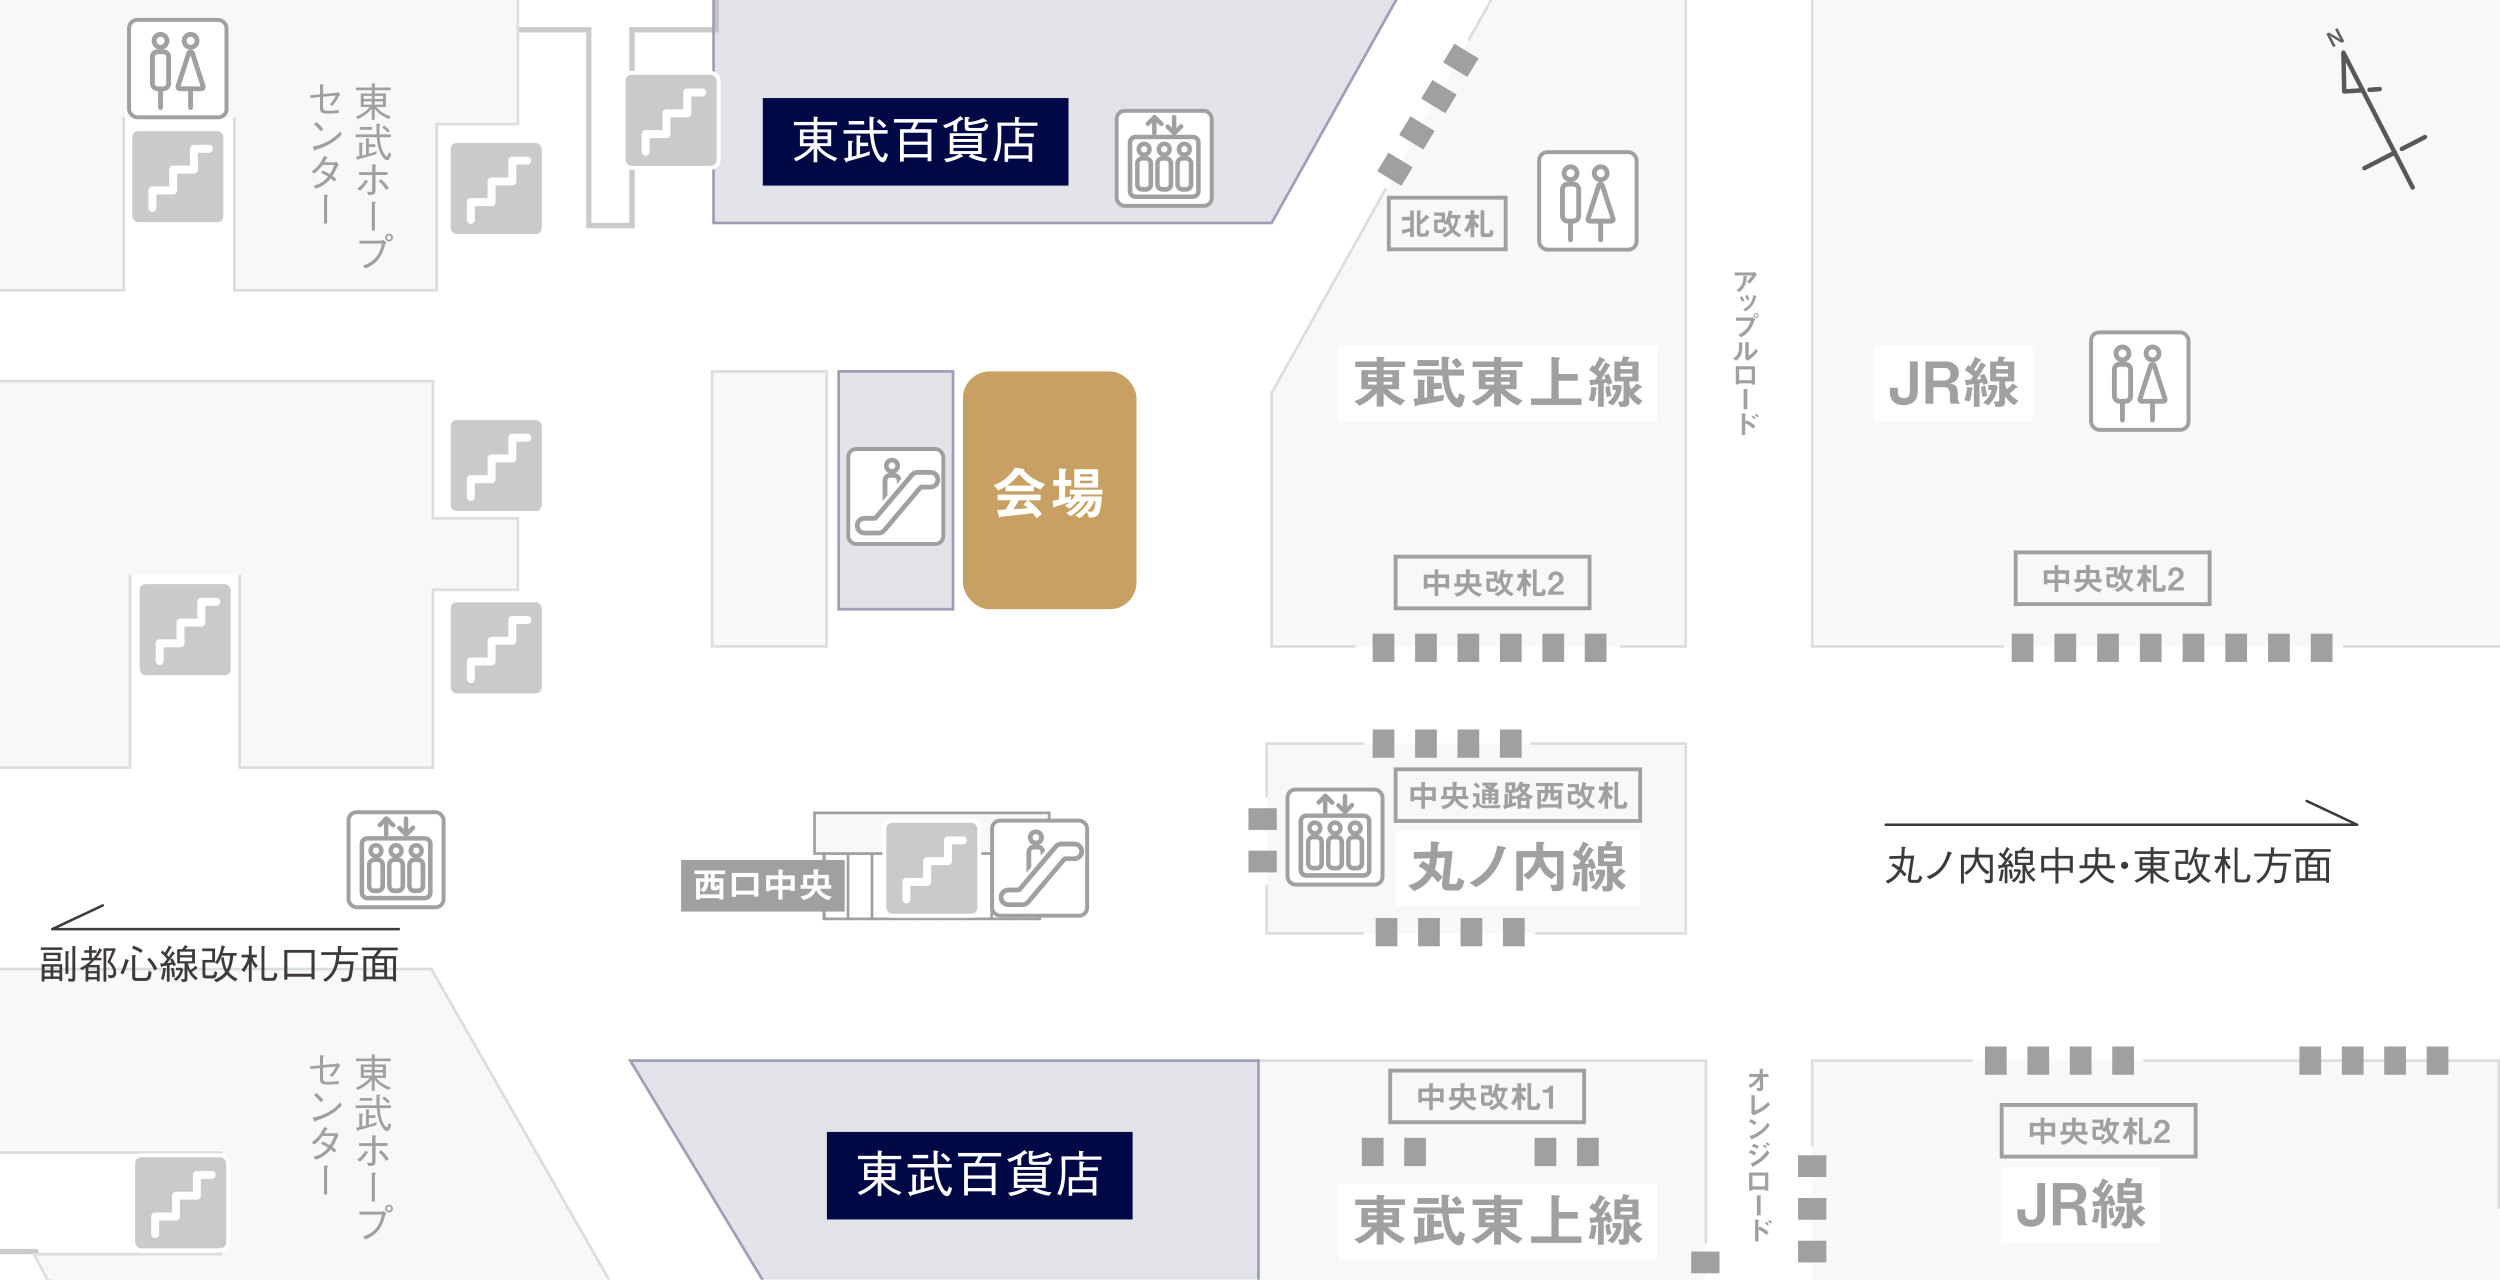 <?xml version="1.0" encoding="UTF-8"?><svg id="_レイヤー_2" xmlns="http://www.w3.org/2000/svg" width="114.05mm" height="58.38mm" xmlns:xlink="http://www.w3.org/1999/xlink" viewBox="0 0 323.28 165.48"><defs><style>.cls-1{fill:#000846;}.cls-1,.cls-2,.cls-3,.cls-4,.cls-5,.cls-6,.cls-7,.cls-8,.cls-9,.cls-10,.cls-11,.cls-12{stroke-width:0px;}.cls-2{fill:#3e3a39;}.cls-13,.cls-3,.cls-14,.cls-15,.cls-16,.cls-17,.cls-18,.cls-19,.cls-20,.cls-21,.cls-22{fill:none;}.cls-13,.cls-16{stroke-width:.51px;}.cls-13,.cls-16,.cls-17,.cls-18,.cls-19,.cls-20{stroke-miterlimit:10;}.cls-13,.cls-21{stroke:#fff;}.cls-23{clip-path:url(#clippath);}.cls-14,.cls-15,.cls-21,.cls-22{stroke-linecap:round;stroke-linejoin:round;}.cls-14,.cls-16,.cls-17,.cls-19{stroke:#9fa0a0;}.cls-14,.cls-18,.cls-19,.cls-20{stroke-width:.35px;}.cls-15{stroke:#595757;stroke-width:.58px;}.cls-4{fill:#f7f9f9;}.cls-5{fill:#e2e2e9;}.cls-17{stroke-width:.5px;}.cls-18{stroke:#9e9fb6;}.cls-24{clip-path:url(#clippath-1);}.cls-25{clip-path:url(#clippath-4);}.cls-26{clip-path:url(#clippath-3);}.cls-27{clip-path:url(#clippath-2);}.cls-28{clip-path:url(#clippath-5);}.cls-6{fill:#9fa0a0;}.cls-20{stroke:#dcdddd;}.cls-21{stroke-width:1.03px;}.cls-7{fill:#5f5f5f;}.cls-8{fill:#c2c2c8;}.cls-9{fill:#c9caca;}.cls-22{stroke:#3e3a39;stroke-width:.33px;}.cls-10{fill:#c9a063;}.cls-11{fill:#fff;}.cls-12{fill:#f7f8f8;}</style><clipPath id="clippath"><rect class="cls-3" width="323.28" height="165.48"/></clipPath><clipPath id="clippath-1"><rect class="cls-3" x="81.5" y="137.15" width="139.09" height="28.33"/></clipPath><clipPath id="clippath-2"><rect class="cls-3" x="92.28" width="101.78" height="28.83"/></clipPath><clipPath id="clippath-3"><rect class="cls-3" width="323.28" height="165.48"/></clipPath><clipPath id="clippath-4"><rect class="cls-3" x="108.45" y="48.03" width="14.79" height="30.75"/></clipPath><clipPath id="clippath-5"><rect class="cls-3" width="323.28" height="165.48"/></clipPath></defs><g id="_レイヤー_1-2"><g class="cls-23"><rect class="cls-11" x="-183.53" y="-283.59" width="953.61" height="908.31"/><path class="cls-9" d="M501.79-219.11l75.47,119.28V22.85l.18.2,3.25,3.48-14.97,14.44h-90.55v-2.45h-9.01v40.8h62.3v46.29h-61.54v14.84l.04.12,60.22,158.5,105.43,278.85h-105.07l-10.65-29.29,27.81-14.68.55-.29-.24-.58-23.62-58.26-.18-.43h-9.03v79.25h-91.29v-166.81h-182.25v197.49H71.31v-174.7l49.52-34.15h20.36v-4.12l-.58-.1-58.63-9.83-164.38-30.16v-40.99l122.91,19.55.18.03.18-.07,99.42-39.18.76-.3-.42-.7-37.37-62.54-.33-.56-.58.3-28.21,14.64-28.7,16.29L4.99,161.86l-.19-.37H-13.63l-25.96-14.58-.16-.09h-36.05v-10.27H-31.6v-11.93h-44.19v-18.2h13.48v9.24h31.11v-9.06h11.29v-6.65h3.11V-42.48H55.79V-13.5h10.49V4.19h9.52v25.33h6.28V4.19h10.89V-.36h67.58v-41.23h-9.46v14.78h-22.8v-10.03h13.05v-31.26h8.4v10.87h22.85v-27.99h9.76v28.27h166.42l.13-.06,63.55-28.27.42-.19v-.46s-1.92-78.15-1.92-78.15h36.67l9.56,49.88,8.91,39.81.12.54h7.61v-40.62l-.04-.12-29.76-79.53,57.77-24.98ZM502.06-219.98l-58.91,25.48,29.98,80.14v39.8h-6.37l-8.91-39.8-9.67-50.42h-37.95l1.92,78.86-63.55,28.27h-165.58v-28.27h-11.14v27.99h-21.47v-10.87h-9.78v31.26h-13.05v11.42h24.19v-14.78h8.08V-1.05h-67.59V3.5h-10.89v25.33h-4.89V3.5h-9.52V-14.19h-10.5v-28.99H-17.49V99.26h-3.11v6.65h-11.29v9.06h-29.73v-9.24h-14.86v19.58h44.19v10.55h-44.19v11.65h36.56l26.11,14.67H4.38l40.78,76.49,29.32-16.65,28.19-14.63,37.37,62.54-99.42,39.18-123.71-19.67v42.37l164.95,30.27,58.64,9.84v2.85h-19.89l-49.99,34.49v175.76h168.73v-197.49h180.87v166.81h92.67v-79.25h7.87l23.62,58.26-28.34,14.96,11.02,30.31h106.55l-105.78-279.79-60.22-158.5v-14.02h61.55v-47.67h-62.3v-39.42h7.62v2.45h91.52l15.66-15.11-3.71-3.98v-122.6l-75.9-119.95"/></g><g class="cls-24"><polygon class="cls-5" points="162.73 165.48 98.59 165.48 81.5 137.15 162.73 137.15 162.73 165.48"/></g><g class="cls-27"><polygon class="cls-5" points="164.44 28.83 92.27 28.83 92.28 4.19 92.97 4.19 92.97 3.5 92.97 0 180.53 0 164.44 28.83"/><polygon class="cls-8" points="92.97 4.19 92.28 4.19 92.28 0 92.97 0 92.97 3.5 92.97 4.19"/></g><g class="cls-26"><polygon class="cls-12" points="194.06 -2.21 164.44 50.83 164.44 83.59 217.99 83.59 217.99 -2.21 194.06 -2.21"/><polygon class="cls-12" points="56.48 -14.19 66.97 -14.19 66.97 16.05 56.48 16.05 56.48 37.54 30.31 37.54 30.31 15.12 16 15.12 16 37.54 -17.49 37.54 -17.49 -43.18 56.34 -43.18 56.48 -14.19"/><polygon class="cls-12" points="66.97 67.02 55.98 67.02 55.98 49.28 -17.49 49.28 -17.49 99.26 16.81 99.26 16.81 74.27 30.99 74.27 30.99 99.26 55.98 99.26 55.98 76.27 66.97 76.27 66.97 67.02"/><rect class="cls-10" x="124.52" y="48.03" width="22.44" height="30.75" rx="3.46" ry="3.46"/><polygon class="cls-12" points="95.23 194.27 55.78 125.31 -11.13 125.31 -11.13 149.05 28.57 149.05 28.57 162.18 4.38 162.18 44.97 238.98 74.48 222.03 68.35 210.34 95.23 194.27"/><rect class="cls-12" x="162.74" y="137.15" width="57.85" height="53.75"/><rect class="cls-12" x="234.34" y="-34.85" width="157.41" height="118.44"/><polygon class="cls-12" points="379.62 289.77 379.62 156.14 323.13 156.14 323.13 137.15 234.34 137.15 234.34 321 353.44 321 353.44 289.77 379.62 289.77"/><rect class="cls-12" x="163.79" y="96.15" width="54.2" height="24.55"/></g><g class="cls-25"><rect class="cls-5" x="108.45" y="48.03" width="14.79" height="30.75"/></g><g class="cls-28"><polygon class="cls-12" points="106.88 83.59 106.88 48.03 92.09 48.03 92.09 83.59 92.46 83.59 106.88 83.59"/><polyline class="cls-20" points="220.59 176.84 220.59 190.9 162.74 190.9 162.74 137.15 220.59 137.15 220.59 160.78"/><polygon class="cls-18" points="92.27 -1.06 92.27 28.83 164.44 28.83 194.05 -24.21 194.05 -40.91 159.86 -40.91 159.86 -1.14 92.27 -1.06"/><polyline class="cls-20" points="179.21 24.37 164.44 50.83 164.44 83.59 175.29 83.59"/><polyline class="cls-20" points="209.48 83.59 217.99 83.59 217.99 -2.21 194.05 -2.21 189.87 5.28"/><polyline class="cls-20" points="16 15.12 16 37.54 -17.49 37.54 -17.49 -43.18 56.35 -43.18 56.48 -14.19 66.97 -14.19 66.97 16.05 56.48 16.05 56.48 37.54 30.31 37.54 30.31 15.12"/><polyline class="cls-20" points="30.99 74.27 30.99 99.26 55.98 99.26 55.98 76.27 66.97 76.27 66.97 67.02 55.98 67.02 55.98 49.28 -17.49 49.28 -17.49 99.26 16.81 99.26 16.81 74.27"/><rect class="cls-18" x="108.45" y="48.03" width="14.79" height="30.75"/><rect class="cls-20" x="92.09" y="48.03" width="14.79" height="35.56"/><polygon class="cls-20" points="95.23 194.27 55.78 125.31 -11.13 125.31 -11.13 149.05 28.57 149.05 28.57 162.18 4.38 162.18 44.97 238.98 74.48 222.03 68.35 210.34 95.23 194.27"/><polygon class="cls-18" points="81.5 137.15 183.25 305.78 220.58 305.78 220.58 190.9 162.73 190.9 162.73 137.15 81.5 137.15"/><polyline class="cls-20" points="259.11 83.59 234.34 83.59 234.34 -34.85 391.74 -34.85 391.74 83.59 302.97 83.59"/><polyline class="cls-20" points="234.34 192.03 234.34 321 353.44 321 353.44 289.77 379.62 289.77 379.62 156.14 323.13 156.14 323.13 137.15 277.17 137.15"/><polyline class="cls-20" points="255.08 137.15 234.34 137.15 234.34 148.17"/><polyline class="cls-20" points="163.79 103.07 163.79 96.15 176.35 96.15"/><polyline class="cls-20" points="176.35 120.7 163.79 120.7 163.79 114.41"/><polyline class="cls-20" points="197.94 96.15 217.99 96.15 217.99 120.7 198.52 120.7"/><rect class="cls-11" x="45.07" y="105.03" width="12.29" height="12.29" rx="1.03" ry="1.03"/><rect class="cls-16" x="45.07" y="105.03" width="12.29" height="12.29" rx="1.03" ry="1.03"/><path class="cls-6" d="M48.62,110.99c-.55,0-.99-.45-.99-.99s.45-.99.99-.99.99.44.99.99-.45.99-.99.99M48.62,109.59c-.22,0-.41.18-.41.41s.18.41.41.41.41-.18.41-.41-.18-.41-.41-.41"/><path class="cls-6" d="M48.86,115.49h-.48c-.51,0-.93-.42-.93-.93v-2.74c0-.51.42-.93.93-.93h.48c.51,0,.93.42.93.93v2.74c0,.51-.42.93-.93.93M48.37,111.47c-.19,0-.34.15-.34.34v2.74c0,.19.15.34.34.34h.48c.19,0,.34-.15.34-.34v-2.74c0-.19-.15-.34-.34-.34h-.48Z"/><path class="cls-6" d="M51.22,110.99c-.55,0-.99-.45-.99-.99s.45-.99.99-.99.99.44.99.99-.45.99-.99.99M51.22,109.59c-.22,0-.41.18-.41.41s.18.41.41.41.41-.18.41-.41-.18-.41-.41-.41"/><path class="cls-6" d="M51.46,115.49h-.48c-.51,0-.93-.42-.93-.93v-2.74c0-.51.42-.93.93-.93h.48c.51,0,.93.42.93.93v2.74c0,.51-.42.93-.93.93M50.97,111.47c-.19,0-.34.15-.34.34v2.74c0,.19.15.34.34.34h.48c.19,0,.34-.15.34-.34v-2.74c0-.19-.15-.34-.34-.34h-.48Z"/><path class="cls-6" d="M53.82,110.99c-.55,0-.99-.45-.99-.99s.45-.99.99-.99.99.44.99.99-.45.99-.99.99M53.82,109.59c-.22,0-.41.18-.41.41s.18.41.41.41.41-.18.41-.41-.18-.41-.41-.41"/><path class="cls-6" d="M54.06,115.49h-.48c-.51,0-.93-.42-.93-.93v-2.74c0-.51.42-.93.93-.93h.48c.51,0,.93.42.93.93v2.74c0,.51-.42.93-.93.93M53.57,111.47c-.19,0-.34.15-.34.34v2.74c0,.19.15.34.34.34h.48c.19,0,.34-.15.34-.34v-2.74c0-.19-.15-.34-.34-.34h-.48Z"/><path class="cls-6" d="M54.93,116.43h-7.42c-.55,0-1.01-.45-1.01-1v-6.31c0-.55.45-1,1.01-1h7.42c.55,0,1.01.45,1.01,1v6.31c0,.55-.45,1-1.01,1M47.51,108.7c-.23,0-.42.19-.42.42v6.31c0,.23.19.42.42.42h7.42c.23,0,.42-.19.42-.42v-6.31c0-.23-.19-.42-.42-.42h-7.42Z"/><path class="cls-6" d="M49.94,108.21c-.16,0-.29-.13-.29-.29v-1.86c0-.16.13-.29.29-.29s.29.13.29.29v1.86c0,.16-.13.29-.29.29"/><path class="cls-6" d="M50.85,107.01l-.21-.08-.68-.68-.65.65c-.11.11-.3.11-.41,0-.11-.11-.11-.3,0-.41l.86-.86c.11-.11.3-.11.41,0l.89.89c.12.12.12.3,0,.42l-.21.08Z"/><path class="cls-6" d="M52.5,108h0c-.16,0-.29-.13-.29-.29v-1.86c0-.16.13-.29.29-.29s.29.13.29.29v1.86c0,.16-.13.29-.29.29"/><path class="cls-6" d="M52.52,108.22l-.21-.08-.86-.86c-.11-.11-.11-.3,0-.41s.3-.12.42,0l.65.65.68-.68c.12-.12.3-.12.41,0,.12.11.12.3,0,.41l-.89.89-.21.08Z"/><rect class="cls-11" x="16.69" y="2.57" width="12.6" height="12.6" rx="1.06" ry="1.06"/><rect class="cls-16" x="16.69" y="2.57" width="12.6" height="12.6" rx="1.06" ry="1.06"/><path class="cls-6" d="M20.76,6.43c-.63,0-1.15-.51-1.15-1.15s.51-1.15,1.15-1.15,1.15.51,1.15,1.15-.52,1.15-1.15,1.15M20.76,4.76c-.29,0-.52.23-.52.52s.23.52.52.52.52-.23.52-.52-.23-.52-.52-.52"/><path class="cls-6" d="M21.12,11.79h-.73c-.55,0-1-.45-1-1v-3.42c0-.55.45-1,1-1h.73c.55,0,1,.45,1,1v3.42c0,.55-.45,1-1,1M20.39,7.01c-.21,0-.37.17-.37.37v3.42c0,.2.16.37.37.37h.73c.21,0,.37-.16.37-.37v-3.42c0-.2-.16-.37-.37-.37h-.73Z"/><path class="cls-6" d="M20.76,14.22c-.17,0-.32-.14-.32-.31v-2.37c0-.18.14-.32.32-.32s.31.14.31.32v2.37c0,.17-.14.31-.31.31"/><path class="cls-6" d="M24.65,6.43c-.63,0-1.15-.51-1.15-1.15s.52-1.15,1.15-1.15,1.15.51,1.15,1.15-.51,1.15-1.15,1.15M24.65,4.76c-.29,0-.52.23-.52.52s.23.52.52.52.52-.23.52-.52-.23-.52-.52-.52"/><path class="cls-6" d="M24.65,14.22c-.17,0-.32-.14-.32-.31v-2.37c0-.18.14-.32.32-.32s.31.14.31.32v2.37c0,.17-.14.31-.31.31"/><path class="cls-6" d="M26.04,11.79h-2.78c-.18,0-.35-.09-.46-.24-.1-.15-.13-.34-.07-.51l1.39-4.3c.16-.45.89-.45,1.05,0l1.39,4.31c.06.16.03.35-.07.5-.1.15-.28.24-.46.24M26.03,11.16h0,0s0,0,0,0ZM23.36,11.16h2.57l-1.29-3.99-1.29,3.99Z"/><line class="cls-14" x1="106.56" y1="110.37" x2="106.56" y2="118.82"/><line class="cls-14" x1="109.66" y1="110.37" x2="109.66" y2="118.82"/><line class="cls-14" x1="112.76" y1="110.37" x2="112.76" y2="118.82"/><line class="cls-14" x1="115.85" y1="110.37" x2="115.85" y2="118.82"/><line class="cls-14" x1="118.95" y1="110.37" x2="118.95" y2="118.82"/><line class="cls-14" x1="122.05" y1="110.37" x2="122.05" y2="118.82"/><line class="cls-14" x1="125.15" y1="110.37" x2="125.15" y2="118.82"/><line class="cls-14" x1="128.24" y1="110.37" x2="128.24" y2="118.82"/><line class="cls-14" x1="131.34" y1="110.37" x2="131.34" y2="118.82"/><line class="cls-14" x1="134.44" y1="110.37" x2="134.44" y2="118.82"/><rect class="cls-14" x="106.56" y="110.37" width="27.88" height="8.45"/><rect class="cls-4" x="105.33" y="105.1" width="30.34" height="5.26"/><rect class="cls-19" x="105.33" y="105.11" width="30.34" height="5.26"/><rect class="cls-6" x="177.5" y="81.94" width="2.81" height="3.66"/><rect class="cls-6" x="182.99" y="81.94" width="2.81" height="3.66"/><rect class="cls-6" x="188.47" y="81.94" width="2.81" height="3.66"/><rect class="cls-6" x="193.96" y="81.94" width="2.81" height="3.66"/><rect class="cls-6" x="199.45" y="81.94" width="2.81" height="3.66"/><rect class="cls-6" x="204.93" y="81.94" width="2.81" height="3.66"/><rect class="cls-6" x="260.14" y="81.94" width="2.81" height="3.66"/><rect class="cls-6" x="265.66" y="81.94" width="2.81" height="3.66"/><rect class="cls-6" x="271.19" y="81.94" width="2.81" height="3.66"/><rect class="cls-6" x="276.71" y="81.94" width="2.81" height="3.66"/><rect class="cls-6" x="282.24" y="81.94" width="2.81" height="3.66"/><rect class="cls-6" x="287.76" y="81.94" width="2.81" height="3.66"/><rect class="cls-6" x="293.29" y="81.94" width="2.81" height="3.66"/><rect class="cls-6" x="298.81" y="81.94" width="2.81" height="3.66"/><rect class="cls-6" x="232.51" y="149.39" width="3.66" height="2.81"/><rect class="cls-6" x="232.51" y="154.92" width="3.66" height="2.81"/><rect class="cls-6" x="232.51" y="160.44" width="3.66" height="2.81"/><rect class="cls-6" x="177.5" y="94.33" width="2.81" height="3.66"/><rect class="cls-6" x="182.99" y="94.33" width="2.81" height="3.66"/><rect class="cls-6" x="188.47" y="94.33" width="2.81" height="3.66"/><rect class="cls-6" x="193.96" y="94.33" width="2.81" height="3.66"/><rect class="cls-6" x="178.98" y="20.06" width="2.81" height="3.66" transform="translate(68.21 164.84) rotate(-58.8)"/><rect class="cls-6" x="181.83" y="15.37" width="2.81" height="3.66" transform="translate(73.59 165.01) rotate(-58.8)"/><rect class="cls-6" x="184.67" y="10.67" width="2.81" height="3.66" transform="translate(78.98 165.18) rotate(-58.8)"/><rect class="cls-6" x="187.51" y="5.98" width="2.81" height="3.66" transform="translate(84.36 165.35) rotate(-58.8)"/><rect class="cls-6" x="256.68" y="135.32" width="2.81" height="3.66"/><rect class="cls-6" x="262.17" y="135.32" width="2.81" height="3.66"/><rect class="cls-6" x="267.65" y="135.32" width="2.81" height="3.66"/><rect class="cls-6" x="273.14" y="135.32" width="2.81" height="3.66"/><rect class="cls-6" x="218.69" y="161.84" width="3.66" height="2.81"/><rect class="cls-6" x="297.34" y="135.32" width="2.81" height="3.66"/><rect class="cls-6" x="302.83" y="135.32" width="2.81" height="3.66"/><rect class="cls-6" x="308.31" y="135.32" width="2.81" height="3.66"/><rect class="cls-6" x="313.8" y="135.32" width="2.81" height="3.66"/><rect class="cls-6" x="177.89" y="118.71" width="2.81" height="3.66"/><rect class="cls-6" x="183.38" y="118.71" width="2.81" height="3.66"/><rect class="cls-6" x="188.87" y="118.71" width="2.81" height="3.66"/><rect class="cls-6" x="194.35" y="118.71" width="2.81" height="3.66"/><rect class="cls-6" x="161.44" y="104.51" width="3.66" height="2.81"/><rect class="cls-6" x="161.44" y="110" width="3.66" height="2.81"/><rect class="cls-6" x="176.1" y="147.13" width="2.81" height="3.66"/><rect class="cls-6" x="181.58" y="147.13" width="2.81" height="3.66"/><rect class="cls-6" x="198.44" y="147.13" width="2.81" height="3.66"/><rect class="cls-6" x="203.93" y="147.13" width="2.81" height="3.66"/><rect class="cls-11" x="166.49" y="102.1" width="12.29" height="12.29" rx="1.03" ry="1.03"/><rect class="cls-16" x="166.49" y="102.1" width="12.29" height="12.29" rx="1.03" ry="1.03"/><path class="cls-6" d="M170.03,108.06c-.55,0-.99-.45-.99-.99s.45-.99.99-.99.99.44.99.99-.45.99-.99.99M170.03,106.66c-.22,0-.41.18-.41.41s.18.41.41.41.41-.18.41-.41-.18-.41-.41-.41"/><path class="cls-6" d="M170.28,112.56h-.48c-.51,0-.93-.42-.93-.93v-2.74c0-.51.42-.93.93-.93h.48c.51,0,.93.42.93.93v2.74c0,.51-.42.93-.93.93M169.79,108.54c-.19,0-.34.15-.34.34v2.74c0,.19.15.34.34.34h.48c.19,0,.34-.15.34-.34v-2.74c0-.19-.15-.34-.34-.34h-.48Z"/><path class="cls-6" d="M172.64,108.06c-.55,0-.99-.45-.99-.99s.45-.99.99-.99.99.44.99.99-.45.99-.99.99M172.64,106.66c-.22,0-.41.18-.41.41s.18.41.41.41.41-.18.41-.41-.18-.41-.41-.41"/><path class="cls-6" d="M172.88,112.56h-.48c-.51,0-.93-.42-.93-.93v-2.74c0-.51.42-.93.93-.93h.48c.51,0,.93.42.93.93v2.74c0,.51-.42.93-.93.93M172.39,108.54c-.19,0-.34.15-.34.34v2.74c0,.19.15.34.34.34h.48c.19,0,.34-.15.34-.34v-2.74c0-.19-.15-.34-.34-.34h-.48Z"/><path class="cls-6" d="M175.24,108.06c-.55,0-.99-.45-.99-.99s.45-.99.99-.99.99.44.99.99-.45.99-.99.99M175.24,106.66c-.22,0-.41.18-.41.41s.18.41.41.41.41-.18.41-.41-.18-.41-.41-.41"/><path class="cls-6" d="M175.48,112.56h-.48c-.51,0-.93-.42-.93-.93v-2.74c0-.51.42-.93.93-.93h.48c.51,0,.93.42.93.93v2.74c0,.51-.42.93-.93.93M174.99,108.54c-.19,0-.34.15-.34.34v2.74c0,.19.15.34.34.34h.48c.19,0,.34-.15.34-.34v-2.74c0-.19-.15-.34-.34-.34h-.48Z"/><path class="cls-6" d="M176.34,113.5h-7.42c-.55,0-1.01-.45-1.01-1v-6.31c0-.55.45-1,1.01-1h7.42c.55,0,1.01.45,1.01,1v6.31c0,.55-.45,1-1.01,1M168.93,105.76c-.23,0-.42.19-.42.42v6.31c0,.23.19.42.42.42h7.42c.23,0,.42-.19.42-.42v-6.31c0-.23-.19-.42-.42-.42h-7.42Z"/><path class="cls-6" d="M171.36,105.28c-.16,0-.29-.13-.29-.29v-1.86c0-.16.13-.29.29-.29s.29.13.29.29v1.86c0,.16-.13.29-.29.29"/><path class="cls-6" d="M172.27,104.08l-.21-.08-.68-.68-.65.65c-.11.11-.3.11-.41,0-.11-.11-.11-.3,0-.41l.86-.86c.11-.11.3-.11.41,0l.89.89c.12.12.12.3,0,.42l-.21.08Z"/><path class="cls-6" d="M173.92,105.07h0c-.16,0-.29-.13-.29-.29v-1.86c0-.16.13-.29.29-.29s.29.13.29.29v1.86c0,.16-.13.29-.29.29"/><path class="cls-6" d="M173.94,105.29l-.21-.08-.86-.86c-.11-.11-.11-.3,0-.41s.3-.12.42,0l.65.65.68-.68c.11-.12.3-.12.41,0,.12.11.12.3,0,.41l-.89.89-.21.08Z"/><rect class="cls-11" x="144.4" y="14.33" width="12.29" height="12.29" rx="1.03" ry="1.03"/><rect class="cls-16" x="144.4" y="14.33" width="12.29" height="12.29" rx="1.03" ry="1.03"/><path class="cls-6" d="M147.95,20.29c-.55,0-.99-.45-.99-.99s.45-.99.99-.99.99.44.99.99-.45.99-.99.99M147.95,18.89c-.22,0-.41.18-.41.41s.18.41.41.41.41-.18.41-.41-.18-.41-.41-.41"/><path class="cls-6" d="M148.19,24.79h-.48c-.51,0-.93-.42-.93-.93v-2.74c0-.51.42-.93.93-.93h.48c.51,0,.93.42.93.93v2.74c0,.51-.42.93-.93.93M147.7,20.77c-.19,0-.34.15-.34.34v2.74c0,.19.15.34.34.34h.48c.19,0,.34-.15.34-.34v-2.74c0-.19-.15-.34-.34-.34h-.48Z"/><path class="cls-6" d="M150.55,20.29c-.55,0-.99-.45-.99-.99s.45-.99.99-.99.99.44.99.99-.45.99-.99.99M150.55,18.89c-.22,0-.41.18-.41.41s.18.41.41.41.41-.18.41-.41-.18-.41-.41-.41"/><path class="cls-6" d="M150.79,24.79h-.48c-.51,0-.93-.42-.93-.93v-2.74c0-.51.42-.93.93-.93h.48c.51,0,.93.42.93.93v2.74c0,.51-.42.93-.93.93M150.3,20.77c-.19,0-.34.15-.34.34v2.74c0,.19.15.34.34.34h.48c.19,0,.34-.15.34-.34v-2.74c0-.19-.15-.34-.34-.34h-.48Z"/><path class="cls-6" d="M153.15,20.29c-.55,0-.99-.45-.99-.99s.45-.99.99-.99.99.44.99.99-.45.99-.99.99M153.15,18.89c-.22,0-.41.18-.41.41s.18.41.41.41.41-.18.41-.41-.18-.41-.41-.41"/><path class="cls-6" d="M153.39,24.79h-.48c-.51,0-.93-.42-.93-.93v-2.74c0-.51.42-.93.93-.93h.48c.51,0,.93.42.93.93v2.74c0,.51-.42.93-.93.93M152.9,20.77c-.19,0-.34.15-.34.34v2.74c0,.19.15.34.34.34h.48c.19,0,.34-.15.34-.34v-2.74c0-.19-.15-.34-.34-.34h-.48Z"/><path class="cls-6" d="M154.26,25.73h-7.42c-.55,0-1.01-.45-1.01-1v-6.31c0-.55.45-1,1.01-1h7.42c.55,0,1,.45,1,1v6.31c0,.55-.45,1-1,1M146.84,18c-.23,0-.42.19-.42.42v6.31c0,.23.19.42.42.42h7.42c.23,0,.42-.19.42-.42v-6.31c0-.23-.19-.42-.42-.42h-7.42Z"/><path class="cls-6" d="M149.27,17.51c-.16,0-.29-.13-.29-.29v-1.86c0-.16.13-.29.29-.29s.29.13.29.29v1.86c0,.16-.13.29-.29.29"/><path class="cls-6" d="M150.18,16.31l-.21-.08-.68-.68-.65.65c-.11.11-.3.11-.41,0-.11-.11-.11-.3,0-.41l.86-.86c.11-.11.3-.11.41,0l.89.89c.12.12.12.3,0,.42l-.21.08Z"/><path class="cls-6" d="M151.83,17.3h0c-.16,0-.29-.13-.29-.29v-1.86c0-.16.13-.29.29-.29s.29.13.29.29v1.86c0,.16-.13.29-.29.29"/><path class="cls-6" d="M151.85,17.52l-.21-.08-.86-.86c-.11-.11-.11-.3,0-.41.12-.12.3-.12.42,0l.65.65.68-.68c.12-.12.3-.12.41,0,.12.11.12.3,0,.41l-.89.89-.21.08Z"/><rect class="cls-11" x="199.03" y="19.68" width="12.6" height="12.6" rx="1.06" ry="1.06"/><rect class="cls-16" x="199.03" y="19.68" width="12.6" height="12.6" rx="1.06" ry="1.06"/><path class="cls-6" d="M203.09,23.55c-.63,0-1.15-.51-1.15-1.15s.52-1.15,1.15-1.15,1.15.51,1.15,1.15-.52,1.15-1.15,1.15M203.09,21.88c-.29,0-.52.23-.52.52s.23.52.52.52.52-.23.52-.52-.23-.52-.52-.52"/><path class="cls-6" d="M203.46,28.91h-.73c-.55,0-1-.45-1-1v-3.42c0-.55.45-1,1-1h.73c.55,0,1,.45,1,1v3.42c0,.55-.45,1-1,1M202.73,24.12c-.21,0-.37.17-.37.37v3.42c0,.2.16.37.37.37h.73c.2,0,.37-.16.37-.37v-3.42c0-.2-.17-.37-.37-.37h-.73Z"/><path class="cls-6" d="M203.09,31.33c-.17,0-.32-.14-.32-.31v-2.37c0-.18.14-.32.32-.32s.31.14.31.32v2.37c0,.17-.14.31-.31.31"/><path class="cls-6" d="M206.99,23.55c-.63,0-1.15-.51-1.15-1.15s.52-1.15,1.15-1.15,1.15.51,1.15,1.15-.52,1.15-1.15,1.15M206.99,21.88c-.29,0-.52.23-.52.52s.23.52.52.52.52-.23.52-.52-.23-.52-.52-.52"/><path class="cls-6" d="M206.99,31.33c-.17,0-.32-.14-.32-.31v-2.37c0-.18.14-.32.32-.32s.31.14.31.32v2.37c0,.17-.14.31-.31.31"/><path class="cls-6" d="M208.37,28.91h-2.78c-.18,0-.35-.09-.46-.24-.1-.15-.13-.34-.07-.51l1.39-4.3c.16-.45.89-.45,1.05,0l1.39,4.31c.06.16.03.35-.07.5-.1.15-.28.24-.46.24M208.37,28.28h0,0s0,0,0,0ZM205.7,28.28h2.57l-1.29-3.99-1.29,3.99Z"/><rect class="cls-11" x="270.4" y="42.98" width="12.6" height="12.6" rx="1.06" ry="1.06"/><rect class="cls-16" x="270.4" y="42.98" width="12.6" height="12.6" rx="1.06" ry="1.06"/><path class="cls-6" d="M274.46,46.85c-.63,0-1.15-.51-1.15-1.15s.52-1.15,1.15-1.15,1.15.51,1.15,1.15-.52,1.15-1.15,1.15M274.46,45.18c-.29,0-.52.23-.52.52s.23.52.52.52.52-.23.52-.52-.23-.52-.52-.52"/><path class="cls-6" d="M274.83,52.21h-.73c-.55,0-1-.45-1-1v-3.42c0-.55.45-1,1-1h.73c.55,0,1,.45,1,1v3.42c0,.55-.45,1-1,1M274.1,47.42c-.21,0-.37.17-.37.37v3.42c0,.2.16.37.37.37h.73c.2,0,.37-.16.37-.37v-3.42c0-.2-.17-.37-.37-.37h-.73Z"/><path class="cls-6" d="M274.46,54.63c-.17,0-.32-.14-.32-.31v-2.37c0-.18.14-.32.32-.32s.31.14.31.32v2.37c0,.17-.14.31-.31.31"/><path class="cls-6" d="M278.35,46.85c-.63,0-1.15-.51-1.15-1.15s.52-1.15,1.15-1.15,1.15.51,1.15,1.15-.52,1.15-1.15,1.15M278.35,45.18c-.29,0-.52.23-.52.52s.23.52.52.52.52-.23.52-.52-.23-.52-.52-.52"/><path class="cls-6" d="M278.35,54.63c-.17,0-.32-.14-.32-.31v-2.37c0-.18.14-.32.32-.32s.31.14.31.32v2.37c0,.17-.14.31-.31.31"/><path class="cls-6" d="M279.74,52.21h-2.78c-.18,0-.35-.09-.46-.24-.1-.15-.13-.34-.07-.51l1.39-4.3c.16-.45.89-.45,1.05,0l1.39,4.31c.06.16.03.35-.07.5-.1.15-.28.24-.46.24M279.74,51.58h0,0s0,0,0,0ZM277.07,51.58h2.57l-1.29-3.99-1.29,3.99Z"/><rect class="cls-9" x="17.8" y="75.28" width="12.29" height="12.29" rx="1.03" ry="1.03"/><rect class="cls-13" x="17.8" y="75.28" width="12.29" height="12.29" rx="1.03" ry="1.03"/><polyline class="cls-21" points="27.97 77.82 26.03 77.82 26.03 80.51 23.34 80.51 23.34 83.19 20.65 83.19 20.65 85.47"/><rect class="cls-9" x="16.85" y="16.7" width="12.29" height="12.29" rx="1.03" ry="1.03"/><rect class="cls-13" x="16.85" y="16.7" width="12.29" height="12.29" rx="1.03" ry="1.03"/><polyline class="cls-21" points="27.02 19.24 25.08 19.24 25.08 21.93 22.39 21.93 22.39 24.62 19.71 24.62 19.71 26.89"/><rect class="cls-9" x="58.02" y="18.23" width="12.29" height="12.29" rx="1.03" ry="1.03"/><rect class="cls-13" x="58.02" y="18.23" width="12.29" height="12.29" rx="1.03" ry="1.03"/><polyline class="cls-21" points="68.19 20.77 66.25 20.77 66.25 23.46 63.57 23.46 63.57 26.14 60.88 26.14 60.88 28.42"/><rect class="cls-9" x="58.02" y="54.06" width="12.29" height="12.29" rx="1.03" ry="1.03"/><rect class="cls-13" x="58.02" y="54.06" width="12.29" height="12.29" rx="1.03" ry="1.03"/><polyline class="cls-21" points="68.19 56.6 66.25 56.6 66.25 59.28 63.57 59.28 63.57 61.97 60.88 61.97 60.88 64.24"/><rect class="cls-9" x="58.02" y="77.63" width="12.29" height="12.29" rx="1.03" ry="1.03"/><rect class="cls-13" x="58.02" y="77.63" width="12.29" height="12.29" rx="1.03" ry="1.03"/><polyline class="cls-21" points="68.19 80.17 66.25 80.17 66.25 82.85 63.57 82.85 63.57 85.54 60.88 85.54 60.88 87.81"/><rect class="cls-9" x="114.35" y="106.13" width="12.29" height="12.29" rx="1.03" ry="1.03"/><rect class="cls-13" x="114.35" y="106.13" width="12.29" height="12.29" rx="1.03" ry="1.03"/><polyline class="cls-21" points="124.52 108.67 122.58 108.67 122.58 111.35 119.89 111.35 119.89 114.04 117.2 114.04 117.2 116.31"/><rect class="cls-9" x="80.64" y="9.42" width="12.29" height="12.29" rx="1.03" ry="1.03"/><rect class="cls-13" x="80.64" y="9.42" width="12.29" height="12.29" rx="1.03" ry="1.03"/><polyline class="cls-21" points="90.8 11.96 88.87 11.96 88.87 14.65 86.18 14.65 86.18 17.34 83.49 17.34 83.49 19.61"/><rect class="cls-9" x="17.22" y="149.39" width="12.29" height="12.29" rx="1.03" ry="1.03"/><rect class="cls-13" x="17.22" y="149.39" width="12.29" height="12.29" rx="1.03" ry="1.03"/><polyline class="cls-21" points="27.38 151.93 25.45 151.93 25.45 154.62 22.76 154.62 22.76 157.31 20.07 157.31 20.07 159.58"/><rect class="cls-11" x="109.69" y="58.06" width="12.29" height="12.29" rx="1.03" ry="1.03"/><rect class="cls-16" x="109.69" y="58.06" width="12.29" height="12.29" rx="1.03" ry="1.03"/><path class="cls-6" d="M120.33,61.39c.35,0,.64.29.64.64s-.29.64-.64.64h-1.11c-.18,0-.35.08-.47.22l-4.64,5.5c-.12.14-.3.23-.49.23h-1.82c-.35,0-.64-.29-.64-.64s.29-.64.64-.64h1.24c.18,0,.35-.08.47-.22l4.64-5.49c.12-.15.3-.23.49-.23h1.69ZM120.33,60.77h-1.69c-.37,0-.72.16-.96.45l-4.64,5.49h-1.24c-.69,0-1.26.56-1.26,1.26s.56,1.26,1.26,1.26h1.82c.37,0,.72-.16.96-.45l4.64-5.49h1.11c.69,0,1.26-.56,1.26-1.26s-.56-1.26-1.26-1.26"/><path class="cls-6" d="M115.35,61.27c-.58,0-1.04-.47-1.04-1.04s.46-1.04,1.04-1.04,1.04.47,1.04,1.04-.46,1.04-1.04,1.04M115.35,59.8c-.24,0-.43.19-.43.43s.19.43.43.43.43-.19.43-.43-.19-.43-.43-.43"/><path class="cls-6" d="M114.74,62.14c0-.2.16-.36.36-.36h.51c.2,0,.36.16.36.36v.47l.57-.68c-.1-.43-.47-.77-.93-.77h-.51c-.54,0-.97.44-.97.98v2.65l.62-.73v-1.93Z"/><rect class="cls-11" x="128.29" y="106.12" width="12.29" height="12.29" rx="1.03" ry="1.03"/><rect class="cls-16" x="128.29" y="106.12" width="12.29" height="12.29" rx="1.03" ry="1.03"/><path class="cls-6" d="M138.93,109.45c.35,0,.64.29.64.64s-.29.64-.64.64h-1.11c-.18,0-.35.08-.47.22l-4.64,5.5c-.12.14-.3.23-.49.23h-1.82c-.35,0-.64-.29-.64-.64s.29-.64.64-.64h1.24c.18,0,.35-.08.47-.22l4.64-5.49c.12-.15.3-.23.49-.23h1.69ZM138.93,108.83h-1.69c-.37,0-.72.16-.96.45l-4.64,5.49h-1.24c-.69,0-1.26.56-1.26,1.26s.56,1.26,1.26,1.26h1.82c.37,0,.72-.16.96-.45l4.64-5.49h1.11c.69,0,1.26-.56,1.26-1.26s-.56-1.26-1.26-1.26"/><path class="cls-6" d="M133.95,109.33c-.58,0-1.04-.47-1.04-1.04s.46-1.04,1.04-1.04,1.04.47,1.04,1.04-.46,1.04-1.04,1.04M133.95,107.86c-.24,0-.43.19-.43.43s.19.43.43.43.43-.19.43-.43-.19-.43-.43-.43"/><path class="cls-6" d="M133.34,110.2c0-.2.16-.36.36-.36h.51c.2,0,.36.16.36.36v.47l.57-.68c-.1-.43-.47-.77-.93-.77h-.51c-.54,0-.97.44-.97.98v2.65l.62-.73v-1.93Z"/></g><path class="cls-6" d="M225.33,44.41s-.03.03-.03.05c0,.67,0,.72-.02.88-.09.74-.51,1.09-.77,1.3l-.4-.29c.34-.2.77-.51.77-1.4,0-.33-.03-.57-.04-.68l.43.03c.06,0,.1.01.1.05,0,.01,0,.02-.05.05ZM226.24,36.67l-.33-.28c.22-.2.46-.45.65-.77h-2.24v-.39h2.41s.1-.05.13-.08l.33.33c-.18.26-.55.81-.94,1.19ZM226.52,49.72v-.15h-1.63v.14h-.43v-2.35h2.48v2.36h-.43ZM226.84,41.54c-.14.36-.29.77-.63,1.21-.38.5-.81.74-1.06.87l-.39-.32c.24-.11.75-.35,1.19-.94.27-.37.38-.69.45-.88h-1.91v-.42h2.03s.08-.03.12-.06l.36.32c-.06.05-.11.1-.15.2ZM225.92,35.79s-.05.05-.05.06c0,0-.02.26-.03.3-.12,1.03-.73,1.47-.92,1.61l-.38-.23c.76-.52.93-1.09.9-1.84l.42.02c.08,0,.09,0,.09.03,0,.01,0,.02-.02.03ZM226.52,47.77h-1.63v1.39h1.63v-1.39ZM225.24,39.01c-.06-.2-.16-.39-.28-.57l.33-.13c.12.19.21.37.27.58l-.33.13ZM226.72,55.44c-.31-.29-.65-.55-1.04-.71v1.53h-.44v-2.84l.44.08s.09.01.09.06c0,.02-.09.08-.09.1v.93l.16-.25c.48.21.85.48,1.15.75l-.28.36ZM227.11,38.37s-.04.03-.07.13c-.27,1.08-.87,1.49-1.35,1.77l-.29-.26c.77-.38,1.19-.9,1.32-1.85l.35.1s.07.04.07.07c0,.02-.01.02-.04.04ZM225.99,50.45s-.04.03-.04.04v2.42h-.48v-2.62l.45.05c.09,0,.12.03.12.06,0,.02-.01.04-.04.06ZM225.9,38.84c-.06-.22-.15-.4-.26-.58l.32-.13c.13.21.2.44.24.58l-.31.13ZM225.99,46.65l-.3-.24v-2.18l.42.05s.1.01.1.05c0,.01,0,.03-.04.05,0,0-.04.04-.04.04v1.57c.31-.17.72-.57.95-.92l.24.36c-.35.47-.89.97-1.32,1.21ZM226.82,54.21c-.1-.13-.21-.23-.32-.32l.2-.16c.11.08.22.18.32.32l-.2.16ZM227.08,41.13c-.18,0-.33-.15-.33-.34s.15-.34.33-.34.34.15.34.34-.15.34-.34.34ZM227.08,40.58c-.1,0-.2.09-.2.2s.1.2.2.2.2-.08.2-.2c0-.11-.09-.2-.2-.2ZM227.24,53.98c-.1-.13-.21-.24-.33-.32l.19-.16c.13.09.24.2.33.32l-.19.16Z"/><path class="cls-6" d="M227.97,139.26l.03,1.36c0,.45-.23.49-.71.49l-.18-.44s.16.03.27.03c.15,0,.19-.04.19-.11v-.97c-.3.43-.75.78-1.18,1.06l-.31-.31c.56-.27.98-.69,1.24-1.11h-1.12v-.38h1.35v-.68s.4.02.4.02c.02,0,.08,0,.08.05,0,.01,0,.02-.03.04-.04.03-.05.04-.05.05v.52h.74v.38h-.72ZM226.86,149.41c-.23-.15-.45-.27-.71-.35l.2-.36c.27.09.51.2.74.37l-.22.34ZM226.9,145.5c-.2-.17-.45-.32-.74-.45l.22-.34c.24.1.53.26.75.44l-.24.34ZM228.24,153.98v-.15h-1.63v.14h-.43v-2.35h2.48v2.36h-.43ZM227.95,146.48c-.57.46-.91.61-1.35.8-.02.05-.03.11-.05.11-.02,0-.05-.02-.08-.07l-.25-.43c.29-.07.76-.19,1.33-.62.55-.41.89-.88,1.05-1.1l.25.36c-.14.19-.42.56-.89.95ZM227.96,150.02c-.37.32-.77.58-1.2.79-.05.03-.05.03-.06.05-.01.05-.02.06-.04.06-.03,0-.07-.08-.08-.1l-.19-.35c.99-.42,1.67-1.07,2.12-1.75l.29.35c-.11.18-.34.52-.83.94ZM226.72,144.23l-.24-.25v-2.37l.43.05s.1.01.1.05c0,.01,0,.02-.04.05-.05.04-.06.05-.06.06v1.8c.14-.04.43-.11.88-.41.42-.28.7-.58.86-.74l.22.39c-.54.6-1.39,1.11-2.14,1.35ZM227.23,148.57c-.24-.18-.56-.28-.7-.32l.19-.34c.2.05.5.15.72.32l-.21.35ZM228.24,152.02h-1.63v1.39h1.63v-1.39ZM228.43,159.7c-.31-.29-.65-.55-1.04-.71v1.53h-.44v-2.84l.44.08s.09.01.09.06c0,.02-.09.08-.09.1v.93l.16-.25c.48.21.85.48,1.15.75l-.28.36ZM227.71,154.7s-.04.03-.04.04v2.42h-.48v-2.62l.45.05c.09,0,.12.03.12.06,0,.02-.01.04-.04.06ZM228.32,148.48c-.11-.11-.22-.19-.35-.27l.15-.2c.11.06.24.15.36.27l-.16.2ZM228.54,158.47c-.1-.13-.21-.23-.32-.32l.2-.16c.11.08.22.18.32.32l-.2.16ZM228.68,148.18c-.11-.11-.26-.21-.37-.27l.15-.2c.06.04.25.14.38.27l-.16.2ZM228.96,158.23c-.1-.13-.21-.24-.33-.32l.19-.16c.13.09.24.2.33.32l-.19.16Z"/><rect class="cls-1" x="98.64" y="12.68" width="39.53" height="11.32"/><path class="cls-11" d="M107.96,20.84c-.85-.34-1.75-.89-2.28-1.65v1.79h-.47v-1.79c-.6.75-1.4,1.28-2.27,1.66l-.3-.37c.85-.34,1.67-.83,2.22-1.57h-1.42v-2.17h1.78v-.54h-2.56v-.43h2.56v-.7l.46.05.13.06-.12.1v.48h2.56v.43h-2.56v.54h1.79v2.17h-1.53c.54.74,1.48,1.25,2.32,1.55l-.3.39ZM105.21,17.11h-1.31v.5h1.31v-.5ZM105.21,18h-1.31v.52h1.31v-.52ZM107.01,17.11h-1.33v.5h1.33v-.5ZM107.01,18h-1.33v.52h1.33v-.52Z"/><path class="cls-11" d="M112.96,17.28c.06.82.17,1.53.5,2.29.1.22.38.8.65.8.19,0,.26-.47.3-.64l.41.23c-.08.36-.27,1.03-.64,1.03-.21,0-.43-.15-.56-.3-.4-.44-.65-1.01-.82-1.57-.18-.61-.25-1.2-.32-1.84h-3.4v-.45h3.38c-.01-.34-.03-.67-.03-1.02,0-.25,0-.49.01-.74l.53.06.12.07-.15.14c0,.3-.01.6-.01.91,0,.19,0,.38,0,.58h1.85v.45h-1.83ZM110.75,17.49l.48.05.13.06-.14.14v.71h1.04v.45h-1.04v1.08c.44-.13.84-.24,1.26-.42l-.03.49c-.96.3-1.93.56-2.89.82-.03.12-.04.16-.09.16l-.09-.08-.26-.5c.15,0,.39-.05.56-.08v-2.19l.52.06.12.07-.17.15v1.8c.2-.05.41-.1.61-.16v-2.61ZM109.75,15.65h2v.45h-2v-.45ZM113.67,15.4c.37.26.65.51.94.84l-.34.32c-.29-.33-.55-.57-.89-.84l.29-.32Z"/><path class="cls-11" d="M118.74,15.85c-.14.31-.29.57-.46.86h2.16v4.14h-.49v-.49h-3.08v.54h-.49v-4.19h1.38c.16-.28.3-.57.43-.86h-2.59v-.45h5.58v.45h-2.44ZM116.87,18.3h3.08v-1.14h-3.08v1.14ZM119.95,18.72h-3.08v1.2h3.08v-1.2Z"/><path class="cls-11" d="M121.95,16.2c.76-.24,1.66-.63,2.23-1.2l.33.31.07.11-.1.06h-.12c-.16.11-.33.22-.51.32l.06.08-.14.16v.96h-.49v-.88c-.35.2-.67.32-1.05.46l-.29-.39ZM125.67,19.91c.64.34,1.31.5,2.03.59l-.36.43c-.71-.13-1.46-.32-2.09-.68l.3-.34h-1.29l.19.21.07.11-.08.07h-.1c-.65.34-1.24.53-1.95.68l-.32-.44c.71-.08,1.36-.25,1.97-.62h-1.23v-2.7h4.13v2.7h-1.27ZM126.47,17.58h-3.18v.39h3.18v-.39ZM126.47,18.35h-3.18v.39h3.18v-.39ZM126.47,19.12h-3.18v.41h3.18v-.41ZM125.22,16.32c0,.19.06.22.3.22h1.27c.47,0,.53-.23.63-.63l.4.26c-.15.54-.3.77-.78.77h-1.7c-.43,0-.59-.1-.59-.55v-1.27l.5.03c.09,0,.14.02.14.07s-.07.09-.16.14v.43c.66-.06,1.3-.2,1.89-.52l.41.27.12.12-.12.08-.14-.02c-.72.24-1.41.38-2.17.48v.12Z"/><path class="cls-11" d="M129.47,16.27c0,.39.01.77.01,1.16,0,1.22-.06,2.32-.6,3.44l-.45-.17c.53-1.01.6-2,.6-3.12,0-.58-.03-1.15-.06-1.73h2.28v-.74l.54.06.11.07-.18.13v.48h2.44v.42h-4.68ZM133.68,17.7h-1.93v.83h1.73v2.38h-.47v-.4h-2.65v.43h-.45v-2.41h1.39v-2.04l.54.05.12.07-.2.18v.47h1.93v.43ZM133.01,18.95h-2.65v1.13h2.65v-1.13Z"/><rect class="cls-1" x="106.93" y="146.37" width="39.53" height="11.32"/><path class="cls-11" d="M116.25,154.53c-.85-.34-1.75-.89-2.28-1.65v1.79h-.47v-1.79c-.6.75-1.4,1.28-2.27,1.66l-.3-.37c.85-.34,1.67-.84,2.22-1.57h-1.42v-2.17h1.78v-.54h-2.56v-.43h2.56v-.7l.46.05.13.07-.12.1v.49h2.56v.43h-2.56v.54h1.79v2.17h-1.53c.54.74,1.48,1.25,2.32,1.55l-.3.39ZM113.5,150.8h-1.31v.5h1.31v-.5ZM113.5,151.69h-1.31v.52h1.31v-.52ZM115.29,150.8h-1.33v.5h1.33v-.5ZM115.29,151.69h-1.33v.52h1.33v-.52Z"/><path class="cls-11" d="M121.25,150.97c.06.82.17,1.53.5,2.29.1.22.38.8.65.8.19,0,.26-.47.3-.64l.41.23c-.08.36-.27,1.03-.64,1.03-.21,0-.43-.15-.56-.3-.4-.44-.65-1.01-.82-1.57-.18-.61-.25-1.2-.32-1.84h-3.4v-.45h3.38c-.01-.34-.03-.67-.03-1.02,0-.25,0-.49.01-.74l.53.07.12.07-.15.14c0,.3-.01.6-.01.91,0,.19,0,.38,0,.58h1.85v.45h-1.83ZM119.04,151.18l.48.05.13.06-.14.14v.71h1.04v.45h-1.04v1.08c.44-.13.84-.25,1.26-.42l-.03.49c-.96.3-1.93.56-2.89.82-.03.12-.04.16-.09.16l-.09-.08-.26-.5c.15,0,.39-.05.56-.08v-2.19l.52.06.12.07-.17.15v1.8c.2-.05.41-.1.61-.15v-2.61ZM118.03,149.34h2v.45h-2v-.45ZM121.95,149.09c.37.26.65.5.94.84l-.34.32c-.29-.33-.55-.57-.89-.84l.29-.32Z"/><path class="cls-11" d="M127.03,149.54c-.14.3-.29.57-.46.86h2.16v4.14h-.49v-.49h-3.08v.54h-.49v-4.19h1.38c.16-.28.3-.57.43-.86h-2.59v-.45h5.58v.45h-2.45ZM125.16,151.99h3.08v-1.14h-3.08v1.14ZM128.24,152.42h-3.08v1.2h3.08v-1.2Z"/><path class="cls-11" d="M130.24,149.9c.76-.24,1.66-.63,2.23-1.2l.33.31.07.11-.1.06h-.12c-.16.11-.33.22-.51.32l.06.08-.14.16v.96h-.49v-.88c-.35.2-.67.32-1.05.46l-.29-.39ZM133.96,153.61c.64.34,1.31.5,2.03.59l-.36.43c-.71-.13-1.46-.32-2.09-.69l.3-.34h-1.29l.19.21.07.11-.08.07h-.1c-.65.34-1.24.53-1.95.68l-.32-.44c.71-.08,1.36-.25,1.97-.62h-1.23v-2.7h4.13v2.7h-1.27ZM134.75,151.28h-3.18v.4h3.18v-.4ZM134.75,152.04h-3.18v.4h3.18v-.4ZM134.75,152.81h-3.18v.41h3.18v-.41ZM133.5,150.01c0,.19.06.22.3.22h1.27c.47,0,.53-.23.63-.63l.4.26c-.15.54-.3.77-.78.77h-1.7c-.43,0-.59-.1-.59-.55v-1.27l.5.03c.09,0,.14.02.14.07s-.07.09-.16.14v.43c.66-.06,1.3-.2,1.89-.52l.41.27.12.12-.12.08-.14-.02c-.72.24-1.41.38-2.17.48v.12Z"/><path class="cls-11" d="M137.75,149.96c0,.39.01.77.01,1.16,0,1.22-.06,2.32-.6,3.44l-.45-.17c.53-1.01.6-2.01.6-3.12,0-.57-.03-1.15-.06-1.73h2.28v-.74l.54.07.11.06-.18.13v.49h2.44v.42h-4.68ZM141.97,151.39h-1.93v.83h1.73v2.38h-.47v-.4h-2.65v.43h-.45v-2.41h1.38v-2.04l.54.05.12.07-.2.18v.47h1.93v.43ZM141.29,152.64h-2.65v1.13h2.65v-1.13Z"/><path class="cls-6" d="M50.28,15.39c-.68-.27-1.4-.71-1.83-1.32v1.43h-.38v-1.44c-.48.6-1.12,1.03-1.82,1.33l-.24-.3c.68-.27,1.34-.67,1.78-1.26h-1.14v-1.74h1.43v-.43h-2.05v-.34h2.05v-.56l.37.04.1.05-.09.08v.39h2.06v.34h-2.06v.43h1.44v1.74h-1.23c.43.59,1.19,1,1.86,1.24l-.24.31ZM48.08,12.4h-1.05v.4h1.05v-.4ZM48.08,13.11h-1.05v.42h1.05v-.42ZM49.52,12.4h-1.06v.4h1.06v-.4ZM49.52,13.11h-1.06v.42h1.06v-.42Z"/><path class="cls-6" d="M49.1,17.73c.05.66.14,1.23.4,1.84.08.18.3.64.52.64.16,0,.21-.37.24-.51l.33.19c-.07.29-.21.82-.51.82-.17,0-.34-.12-.45-.24-.32-.35-.52-.81-.66-1.26-.15-.49-.2-.96-.25-1.47h-2.73v-.36h2.71c0-.27-.02-.54-.02-.81,0-.2,0-.39.01-.59l.42.05.09.05-.12.11c0,.24-.01.48-.01.73,0,.15,0,.31,0,.46h1.48v.36h-1.47ZM47.33,17.89l.38.04.1.05-.11.11v.56h.84v.36h-.84v.87c.35-.11.67-.2,1.01-.34l-.03.39c-.77.24-1.55.45-2.32.66-.03.1-.03.13-.07.13l-.07-.06-.21-.4c.12,0,.32-.04.45-.07v-1.76l.42.05.09.06-.13.12v1.44c.16-.04.33-.08.49-.12v-2.09ZM46.52,16.42h1.6v.36h-1.6v-.36ZM49.66,16.22c.3.21.52.41.76.68l-.27.25c-.23-.27-.44-.46-.72-.67l.23-.26Z"/><path class="cls-6" d="M46.19,24.4c.29-.19.8-.65,1.01-1.16l.37.18.08.09s-.05.06-.17.07c-.25.39-.58.82-.93,1.09l-.36-.26ZM47.45,24.78c.16.02.34.04.49.04.17,0,.18-.06.18-.22v-1.96h-1.69v-.38h1.69v-1.03l.44.05.12.06-.12.11v.8h1.55v.38h-1.55v1.95c0,.41-.05.63-.71.63h-.24l-.16-.45ZM49.27,23.17c.39.33.74.72,1.01,1.16l-.38.22c-.24-.42-.56-.82-.93-1.14l.3-.24Z"/><path class="cls-6" d="M48.08,26.08l.33.02c.12,0,.21,0,.21.07l-.1.12-.04.04v3.49h-.4v-3.74Z"/><path class="cls-6" d="M46.49,31.49v-.37h2.84l.26-.09.39.34c-.1.09-.16.14-.21.34-.38,1.48-1,2.37-2.49,3l-.36-.35c1.44-.47,2.19-1.35,2.46-2.86h-2.88ZM50.33,31.23c-.29,0-.53-.22-.53-.51s.24-.5.51-.5.5.23.5.5-.22.51-.49.51M50.31,31c.15,0,.27-.12.27-.28s-.12-.28-.27-.28-.28.12-.28.28.12.28.28.28"/><path class="cls-6" d="M43.43,12.01c.12-.01.17-.06.24-.14l.35.35-.16.15c-.23.47-.52.93-.89,1.32l-.34-.19c.33-.33.61-.73.79-1.14l-1.65.15v1.33c0,.45.21.49.71.49.4,0,.77-.02,1.33-.11v.4c-.47.04-.95.07-1.43.07-.23,0-.6-.02-.79-.16-.16-.11-.21-.28-.21-.47v-1.51l-1.23.12-.04-.35,1.27-.12v-1.31l.38.03.15.07s-.01.06-.14.12v1.05l1.65-.16Z"/><path class="cls-6" d="M44.19,17.38c-.79.94-2.12,1.65-3.4,2l-.09.14-.1-.13-.18-.43c1.26-.17,2.78-.97,3.59-1.98l.18.39ZM41.47,16.97c-.25-.32-.56-.63-.86-.9l.3-.3c.31.26.65.59.9.91l-.34.29Z"/><path class="cls-6" d="M43.8,21.28l-.15.19c-.2.46-.37.86-.66,1.29.19.12.36.26.51.41l-.27.31c-.16-.15-.29-.27-.46-.41-.57.7-1.21,1.12-1.97,1.32l-.27-.37c.8-.18,1.35-.53,1.89-1.18-.32-.2-.57-.34-.91-.49l.24-.31c.3.14.6.31.89.48.26-.4.43-.74.58-1.19h-1.5c-.4.52-.69.86-1.08,1.11l-.35-.27c.7-.44,1.28-1.2,1.61-2l.41.17.08.09-.18.08c-.08.17-.17.32-.27.48h1.27c.09,0,.24-.04.33-.06l.24.35Z"/><path class="cls-6" d="M41.9,25.17l.33.02c.12,0,.21,0,.21.07l-.1.12-.04.04v3.49h-.4v-3.74Z"/><path class="cls-6" d="M50.28,140.95c-.68-.27-1.4-.71-1.83-1.32v1.43h-.38v-1.44c-.48.6-1.12,1.03-1.82,1.33l-.24-.3c.68-.27,1.34-.67,1.78-1.26h-1.14v-1.74h1.43v-.43h-2.05v-.34h2.05v-.56l.37.04.1.05-.09.08v.39h2.06v.34h-2.06v.43h1.44v1.74h-1.23c.43.59,1.19,1,1.86,1.24l-.24.31ZM48.08,137.96h-1.05v.4h1.05v-.4ZM48.08,138.67h-1.05v.41h1.05v-.41ZM49.52,137.96h-1.06v.4h1.06v-.4ZM49.52,138.67h-1.06v.41h1.06v-.41Z"/><path class="cls-6" d="M49.1,143.28c.05.66.14,1.23.4,1.84.08.18.3.64.52.64.16,0,.21-.37.24-.51l.33.19c-.07.29-.21.82-.51.82-.17,0-.34-.12-.45-.24-.32-.35-.52-.81-.66-1.26-.15-.49-.2-.96-.25-1.47h-2.73v-.36h2.71c0-.27-.02-.54-.02-.81,0-.2,0-.39.01-.59l.42.05.09.05-.12.11c0,.24-.01.48-.01.73,0,.15,0,.31,0,.46h1.48v.36h-1.47ZM47.33,143.45l.38.04.1.05-.11.11v.56h.84v.36h-.84v.87c.35-.11.67-.2,1.01-.34l-.03.39c-.77.24-1.55.45-2.32.66-.03.1-.03.13-.07.13l-.07-.06-.21-.4c.12,0,.32-.04.45-.07v-1.76l.42.05.09.06-.13.12v1.44c.16-.04.33-.08.49-.12v-2.09ZM46.52,141.98h1.6v.36h-1.6v-.36ZM49.66,141.77c.3.21.52.41.76.68l-.27.25c-.23-.26-.44-.46-.72-.67l.23-.26Z"/><path class="cls-6" d="M46.19,149.96c.29-.19.8-.65,1.01-1.16l.37.18.08.09s-.05.06-.17.07c-.25.4-.58.82-.93,1.09l-.36-.26ZM47.45,150.34c.16.02.34.04.49.04.17,0,.18-.06.18-.22v-1.96h-1.69v-.38h1.69v-1.03l.44.05.12.06-.12.11v.8h1.55v.38h-1.55v1.95c0,.41-.05.63-.71.63h-.24l-.16-.45ZM49.27,148.73c.39.33.74.72,1.01,1.16l-.38.22c-.24-.43-.56-.82-.93-1.14l.3-.24Z"/><path class="cls-6" d="M48.08,151.63l.33.02c.12,0,.21,0,.21.07l-.1.12-.04.04v3.49h-.4v-3.74Z"/><path class="cls-6" d="M46.49,157.05v-.37h2.84l.26-.09.39.34c-.1.09-.16.13-.21.34-.38,1.48-1,2.37-2.49,3l-.36-.35c1.44-.47,2.19-1.35,2.46-2.86h-2.88ZM50.33,156.79c-.29,0-.53-.22-.53-.51s.24-.5.51-.5.5.23.5.5-.22.51-.49.51M50.31,156.56c.15,0,.27-.12.27-.28s-.12-.28-.27-.28-.28.12-.28.28.12.28.28.28"/><path class="cls-6" d="M43.43,137.57c.12-.01.17-.06.24-.14l.35.35-.16.15c-.23.47-.52.93-.89,1.32l-.34-.19c.33-.33.61-.73.79-1.14l-1.65.15v1.33c0,.45.21.49.71.49.4,0,.77-.02,1.33-.11v.4c-.47.04-.95.07-1.43.07-.23,0-.6-.02-.79-.16-.16-.11-.21-.28-.21-.47v-1.51l-1.23.12-.04-.35,1.27-.12v-1.31l.38.03.15.07s-.01.06-.14.12v1.05l1.65-.16Z"/><path class="cls-6" d="M44.19,142.94c-.79.94-2.12,1.65-3.4,2l-.09.14-.1-.13-.18-.43c1.26-.17,2.78-.97,3.59-1.98l.18.39ZM41.47,142.52c-.25-.32-.56-.63-.86-.9l.3-.29c.31.26.65.59.9.91l-.34.29Z"/><path class="cls-6" d="M43.8,146.84l-.15.19c-.2.46-.37.86-.66,1.29.19.12.36.26.51.41l-.27.31c-.16-.15-.29-.27-.46-.41-.57.69-1.21,1.12-1.97,1.32l-.27-.37c.8-.18,1.35-.53,1.89-1.18-.32-.2-.57-.34-.91-.49l.24-.31c.3.15.6.31.89.48.26-.4.43-.74.58-1.19h-1.5c-.4.52-.69.86-1.08,1.11l-.35-.27c.7-.44,1.28-1.21,1.61-2l.41.17.08.09-.18.08c-.08.17-.17.32-.27.48h1.27c.09,0,.24-.04.33-.06l.24.35Z"/><path class="cls-6" d="M41.9,150.72l.33.02c.12,0,.21,0,.21.07l-.1.12-.04.04v3.49h-.4v-3.74Z"/><path class="cls-2" d="M244.8,111.63c.3.15.53.3.8.49.11-.34.19-.74.24-1.09l-1.53.04v-.36l1.55-.04c.03-.27.05-.54.05-.81,0-.12,0-.25-.02-.38l.47.06.1.06-.15.12c-.02.32-.03.63-.06.95l1.29-.04c-.06.35-.44,2.82-.44,2.98,0,.09.01.17.19.17h.56c.21,0,.26-.15.39-.61l.34.28c-.11.34-.22.71-.62.71h-.67c-.13,0-.32,0-.44-.1-.1-.09-.15-.23-.15-.36s.02-.32.07-.58c.11-.71.21-1.41.32-2.11l-.88.03c-.05.44-.16.94-.31,1.36.23.21.43.43.63.66l-.29.28c-.16-.21-.33-.39-.51-.57-.19.34-.37.6-.66.86-.29.26-.61.47-.96.63l-.27-.35c.75-.3,1.2-.69,1.6-1.39-.29-.24-.52-.39-.85-.57l.21-.3Z"/><path class="cls-2" d="M249.16,113.34c.75-.27,1.32-.65,1.75-1.19.54-.67.75-1.26.97-2.07l.5.19.08.07s-.05.06-.17.08c-.37.9-.63,1.59-1.33,2.31-.43.43-.92.72-1.45.97l-.35-.36Z"/><path class="cls-2" d="M255.41,110.52c.02-.26.03-.53.03-.8v-.18l.42.04.13.07-.15.1c0,.26-.02.52-.03.78h1.88v3.25c0,.31-.08.42-.46.42h-.46l-.18-.46c.18.03.36.05.54.05s.18-.09.18-.25v-2.65h-1.43c.16.85.64,1.47,1.4,1.86l-.31.33c-.65-.41-1.13-.96-1.33-1.72-.22.82-.65,1.31-1.35,1.77l-.29-.28c.37-.24.64-.43.91-.78.29-.38.39-.71.46-1.18h-1.41v3.36h-.38v-3.72h1.83Z"/><path class="cls-2" d="M258.67,110.2c.11.09.21.18.31.27.18-.28.39-.63.51-.95l.36.25.05.07-.16.06c-.17.28-.34.55-.5.84l.24.25c.17-.23.32-.47.46-.71l.32.25.04.06-.08.04h-.06c-.3.4-.6.79-.89,1.2.17-.03.43-.07.57-.11-.07-.14-.12-.23-.2-.35l.29-.18c.2.29.33.53.47.85l-.3.18-.1-.22c-.12.03-.27.06-.42.08v2.14h-.35v-2.07c-.2.04-.39.07-.59.1l-.12.12-.05-.07-.11-.44h.18s.27,0,.27,0c.16-.18.31-.37.45-.56-.23-.31-.51-.59-.81-.84l.23-.27ZM258.47,113.86c.17-.47.24-.95.29-1.44l.34.06.07.06-.09.08c-.04.48-.12.89-.25,1.36l-.34-.11ZM260.09,112.41c.12.4.17.75.18,1.16l-.35.07c-.02-.37-.06-.8-.16-1.15l.33-.08ZM261.14,112.41l.2.19c-.11.64-.39,1.13-.92,1.51l-.31-.25c.48-.32.71-.57.87-1.14h-.57v-.31h.73ZM261.96,111.86c.07.33.15.56.33.86.26-.18.43-.32.63-.57l.25.25.04.07-.14.05c-.2.15-.41.31-.62.45.23.32.46.57.78.78l-.27.27c-.32-.26-.5-.44-.73-.78-.16-.24-.26-.45-.35-.72v1.13c0,.57-.06.59-.62.59h-.07l-.14-.36c.09,0,.19.01.29.01.17,0,.19-.05.19-.17v-1.87h-.96v-1.84h.65c.14-.17.25-.34.35-.54l.35.18.05.06-.14.08-.19.22h1.23v1.84h-.91ZM262.5,110.33h-1.58v.46h1.58v-.46ZM262.5,111.07h-1.58v.49h1.58v-.49Z"/><path class="cls-2" d="M265.78,109.54l.36.04.12.06-.09.08v.95h1.87v2.19h-.39v-.3h-1.47v1.69h-.39v-1.69h-1.45v.27h-.39v-2.16h1.84v-1.13ZM265.78,111.02h-1.45v1.19h1.45v-1.19ZM267.64,111.02h-1.47v1.19h1.47v-1.19Z"/><path class="cls-2" d="M272.79,110.45v1.46h.7v.37h-2.08c.37.87,1.08,1.35,1.98,1.58l-.22.39c-.48-.15-.93-.4-1.31-.74-.35-.32-.57-.66-.77-1.08-.37.92-1.08,1.46-1.97,1.85l-.27-.34c.46-.17.85-.37,1.22-.68.35-.29.55-.57.72-.98h-1.89v-.37h.67v-1.46h1.41c0-.29-.02-.59-.04-.89l.44.03.1.05-.12.1v.71h1.45ZM270.87,111.91c.08-.39.09-.71.09-1.11h-1.03v1.11h.94ZM271.34,110.8c0,.4-.02.72-.09,1.11h1.16v-1.11h-1.07Z"/><path class="cls-2" d="M274.73,111.43c.26,0,.47.21.47.47s-.21.47-.47.47-.46-.21-.46-.47.21-.47.46-.47"/><path class="cls-2" d="M280.3,114.15c-.68-.27-1.41-.71-1.83-1.32v1.43h-.38v-1.44c-.48.6-1.12,1.03-1.82,1.33l-.24-.3c.68-.27,1.34-.67,1.78-1.26h-1.14v-1.74h1.43v-.43h-2.05v-.34h2.05v-.56l.37.04.1.05-.09.08v.39h2.05v.34h-2.05v.43h1.44v1.74h-1.23c.43.59,1.19,1,1.86,1.24l-.24.31ZM278.09,111.16h-1.05v.4h1.05v-.4ZM278.09,111.88h-1.05v.41h1.05v-.41ZM279.54,111.16h-1.06v.4h1.06v-.4ZM279.54,111.88h-1.06v.41h1.06v-.41Z"/><path class="cls-2" d="M283.24,113.03c-.09.59-.2.76-.74.76h-.64c-.46,0-.53-.15-.53-.54v-1.86h1.26v-1.13h-1.29v-.35h1.66v1.81h-1.26v1.43c0,.21.04.25.26.25h.51c.34,0,.36-.11.44-.57l.34.18ZM284.73,112.98c.3.39.72.66,1.16.86l-.33.32c-.43-.25-.73-.49-1.05-.87-.37.46-.85.75-1.39,1l-.3-.34c.58-.21,1.08-.5,1.45-1-.32-.53-.47-1.24-.53-1.84l.35-.08c.06.52.16,1.11.39,1.59.31-.56.38-1.16.42-1.78h-1.06c-.15.38-.32.74-.55,1.08l-.35-.16c.48-.7.73-1.44.86-2.27l.39.15.1.08-.16.12c-.06.25-.1.4-.18.65h1.79v.35h-.44c-.05.74-.21,1.5-.6,2.14"/><path class="cls-2" d="M287.8,111.07c.13.43.35.76.69,1.05l-.26.33c-.25-.22-.41-.52-.54-.82v2.59h-.36v-2.39c-.16.41-.34.77-.61,1.13l-.35-.27c.42-.48.72-1,.85-1.62h-.84v-.35h.95v-1.16l.39.05.09.06-.12.11v.94h.67v.35h-.57ZM291.03,113.22c-.04.22-.1.53-.23.71-.12.16-.27.17-.46.17h-.86c-.29,0-.51-.07-.51-.4v-4.12l.38.04.09.04-.1.11v3.65c0,.29.05.31.31.31h.58c.27,0,.34-.07.4-.71l.39.2Z"/><path class="cls-2" d="M293.68,111.91c-.16.62-.33,1.06-.74,1.56-.26.32-.55.55-.9.76l-.29-.32c.63-.27,1.09-.85,1.35-1.46.23-.55.31-1.12.35-1.71h-1.95v-.35h2.15v-.83l.44.04.11.06-.15.12v.62h2.2v.35h-2.39c-.02.28-.05.55-.09.82h1.93c-.04.54-.1,1.06-.19,1.59-.04.25-.09.51-.22.73-.2.34-.75.32-1.13.33l-.12-.5c.17.03.36.07.53.07.35,0,.43-.17.5-.48.1-.45.15-.92.2-1.38h-1.59Z"/><path class="cls-2" d="M299.28,110.15c-.17.26-.34.5-.54.74h2.43v3.27h-.38v-.27h-3.46v.27h-.38v-3.27h1.3c.22-.24.37-.46.54-.74h-2.05v-.35h4.65v.35h-2.11ZM297.33,113.56h.78v-2.32h-.78v2.32ZM299.64,111.23h-1.16v.56h1.16v-.56ZM298.48,112.67h1.16v-.57h-1.16v.57ZM298.48,113.56h1.16v-.57h-1.16v.57ZM300.79,111.23h-.78v2.32h.78v-2.32Z"/><path class="cls-2" d="M5.28,122.51h2.79v.33h-2.79v-.33ZM7.69,126.86v-.27h-1.94v.33h-.36v-2.24h2.65v2.18h-.35ZM5.64,123.2h2.2v1.07h-2.2v-1.07ZM6.54,124.99h-.78v.49h.78v-.49ZM6.54,125.77h-.78v.5h.78v-.5ZM7.47,123.51h-1.5v.46h1.5v-.46ZM7.69,124.99h-.8v.49h.8v-.49ZM7.69,125.77h-.8v.5h.8v-.5ZM8.48,122.98l.45.06.06.05s-.04.06-.15.1v2.74h-.37v-2.95ZM8.77,126.53c.11.02.33.04.45.04s.14-.04.14-.15v-4.1l.36.03.09.06-.08.08v4.03c0,.2-.06.41-.3.41h-.54l-.12-.4Z"/><path class="cls-2" d="M12.21,124.17c-.2.22-.42.42-.65.61h1.33v2.12h-.36v-.24h-1.11v.26h-.35v-1.76c-.15.1-.29.2-.45.29l-.29-.25c.53-.27,1.03-.6,1.46-1.02h-1.28v-.32h1.01v-.65h-.63v-.33h.63v-.57l.32.03.14.07-.11.09v.38h.62v.33h-.62v.65h.23c.33-.39.59-.78.75-1.27l.32.23.06.07-.08.04h-.05c-.16.35-.35.63-.59.93h.6v.32h-.88ZM12.53,125.1h-1.11v.47h1.11v-.47ZM12.53,125.86h-1.11v.49h1.11v-.49ZM14.97,122.75c-.21.53-.45,1.05-.7,1.57.41.37.76.87.76,1.45,0,.23-.07.51-.29.63-.15.08-.35.09-.51.09h-.15s-.13-.42-.13-.42c.13.02.26.04.37.04.24,0,.35-.1.35-.36,0-.52-.42-1.05-.79-1.37.24-.46.46-.93.65-1.43h-.79v3.99h-.35v-4.31h1.47l.12.13Z"/><path class="cls-2" d="M15.56,125.83c.31-.57.52-1.19.65-1.83l.43.16.06.07-.12.08c-.17.58-.37,1.16-.65,1.69l-.37-.18ZM17.23,122.29c.44.14.85.33,1.23.6l-.23.34c-.33-.25-.76-.44-1.15-.59l.15-.34ZM19.61,125.71c-.11.85-.25,1.14-.94,1.14h-1.01c-.54,0-.57-.32-.57-.59v-2.76l.43.02.1.05-.14.15v2.54c0,.17.13.21.27.21h.88c.47,0,.51-.21.59-.95l.39.2ZM19.33,123.83c.41.43.75.89,1,1.43l-.36.24c-.18-.46-.58-1.06-.93-1.41l.3-.27Z"/><path class="cls-2" d="M21.02,122.93c.11.09.21.18.31.27.18-.29.39-.63.51-.95l.36.25.05.07-.16.06c-.17.28-.34.56-.5.84l.24.25c.17-.23.32-.47.46-.72l.32.25.04.06-.08.04h-.06c-.3.4-.6.79-.89,1.2.17-.03.43-.07.57-.11-.07-.13-.12-.23-.2-.35l.29-.18c.2.28.33.53.47.85l-.3.18-.1-.22c-.12.02-.27.06-.42.08v2.14h-.35v-2.07c-.2.04-.39.07-.59.1l-.12.12-.05-.07-.11-.44h.18s.26,0,.26,0c.16-.18.31-.37.45-.57-.23-.31-.51-.59-.81-.84l.23-.27ZM20.82,126.59c.17-.47.24-.95.28-1.44l.34.06.07.06-.09.08c-.04.48-.12.89-.25,1.36l-.34-.11ZM22.44,125.15c.12.39.17.75.18,1.16l-.35.07c-.02-.37-.06-.8-.16-1.15l.33-.08ZM23.49,125.15l.2.19c-.11.64-.39,1.13-.92,1.51l-.31-.25c.48-.32.71-.57.87-1.14h-.57v-.31h.73ZM24.31,124.59c.07.33.15.56.33.86.26-.18.43-.32.63-.57l.25.25.04.07-.14.05c-.2.15-.42.31-.62.45.23.32.46.57.78.78l-.27.27c-.32-.26-.5-.44-.73-.78-.16-.24-.26-.45-.35-.72v1.13c0,.57-.06.59-.62.59h-.07l-.14-.36c.09,0,.19.01.28.01.17,0,.19-.05.19-.17v-1.87h-.96v-1.84h.65c.14-.17.25-.34.35-.54l.35.18.05.06-.14.08-.19.22h1.23v1.84h-.91ZM24.84,123.06h-1.58v.46h1.58v-.46ZM24.84,123.81h-1.58v.49h1.58v-.49Z"/><path class="cls-2" d="M28.09,125.77c-.09.59-.2.76-.74.76h-.64c-.46,0-.53-.15-.53-.54v-1.86h1.26v-1.13h-1.29v-.35h1.66v1.81h-1.26v1.43c0,.21.04.25.26.25h.51c.34,0,.36-.11.44-.57l.34.18ZM29.58,125.72c.3.39.72.66,1.16.86l-.33.32c-.43-.25-.73-.49-1.05-.87-.37.46-.85.75-1.39,1l-.3-.34c.58-.21,1.08-.5,1.45-1-.32-.53-.47-1.24-.53-1.84l.35-.08c.06.52.16,1.11.39,1.59.31-.56.38-1.16.42-1.78h-1.06c-.15.38-.32.74-.54,1.08l-.35-.16c.48-.7.73-1.44.86-2.27l.39.15.1.08-.16.12c-.06.25-.1.4-.18.65h1.79v.35h-.44c-.05.74-.21,1.5-.6,2.14"/><path class="cls-2" d="M32.65,123.81c.13.43.35.76.69,1.05l-.26.33c-.25-.22-.41-.52-.54-.82v2.59h-.36v-2.39c-.16.41-.34.77-.61,1.13l-.35-.27c.42-.48.72-1,.85-1.62h-.84v-.35h.95v-1.16l.39.05.09.06-.12.11v.94h.67v.35h-.57ZM35.88,125.95c-.04.22-.1.53-.23.71-.12.16-.27.17-.46.17h-.86c-.29,0-.51-.07-.51-.4v-4.12l.38.04.09.04-.1.11v3.65c0,.29.05.31.31.31h.58c.28,0,.34-.07.4-.71l.39.2Z"/><path class="cls-2" d="M36.75,122.84h3.93v3.8h-.4v-.34h-3.12v.39h-.4v-3.85ZM40.28,123.2h-3.12v2.72h3.12v-2.72Z"/><path class="cls-2" d="M43.72,124.65c-.16.62-.33,1.06-.74,1.56-.26.32-.55.55-.9.76l-.29-.32c.63-.27,1.09-.85,1.35-1.46.23-.55.31-1.12.35-1.71h-1.95v-.35h2.15v-.83l.44.04.11.06-.15.12v.62h2.2v.35h-2.39c-.02.28-.05.55-.09.82h1.93c-.04.54-.1,1.06-.19,1.59-.04.25-.09.51-.22.73-.2.34-.75.32-1.13.33l-.12-.5c.17.03.36.07.53.07.35,0,.43-.17.5-.48.1-.45.15-.92.2-1.38h-1.59Z"/><path class="cls-2" d="M49.32,122.89c-.17.26-.34.5-.54.74h2.43v3.27h-.38v-.27h-3.46v.27h-.38v-3.27h1.3c.22-.24.37-.46.54-.74h-2.05v-.35h4.65v.35h-2.11ZM47.37,126.29h.78v-2.32h-.78v2.32ZM49.68,123.97h-1.16v.56h1.16v-.56ZM48.52,125.4h1.16v-.57h-1.16v.57ZM48.52,126.29h1.16v-.57h-1.16v.57ZM50.83,123.97h-.78v2.32h.78v-2.32Z"/><polyline class="cls-22" points="243.84 106.65 304.81 106.65 298.27 103.57"/><polyline class="cls-22" points="51.57 120.15 6.75 120.15 13.29 117.08"/><rect class="cls-11" x="173.04" y="44.7" width="41.25" height="9.8"/><path class="cls-6" d="M181.1,52.44c-.94-.46-1.48-.85-2.18-1.6v1.74h-.9v-1.77c-.4.43-.99,1.06-2.22,1.66l-.66-.6c.83-.29,1.39-.61,2.28-1.54h-1.38v-2.47h1.98v-.4h-2.77v-.71h2.77v-.62l.92.06c.09,0,.11.05.11.07l-.05.07-.08.11v.31h2.77v.71h-2.77v.4h2v2.47h-1.47c.5.51,1.02.88,2.25,1.46l-.6.65ZM178.02,48.42h-1.11v.35h1.11v-.35ZM178.02,49.37h-1.11v.36h1.11v-.36ZM180.05,48.42h-1.13v.35h1.13v-.35ZM180.05,49.37h-1.13v.36h1.13v-.36Z"/><path class="cls-6" d="M186.64,51.78c-.57.15-1.65.33-2.57.49-.14.02-.6.1-.81.13-.09.11-.15.18-.22.18-.05,0-.08-.07-.1-.2l-.14-.83c.11,0,.23-.01.55-.04v-2.43l.76.06c.16.02.2.02.2.08l-.07.09-.06.07v2.05c.17-.02.19-.02.36-.05v-2.74l.8.05.2.08-.06.07-.06.07v.6h1.01v.79h-1.01v.97c.8-.12,1.04-.17,1.29-.23l-.05.75ZM189.17,52.28c-.14.37-.38.4-.5.4-.18,0-.83-.12-1.43-1.17-.43-.76-.64-1.94-.75-2.95h-3.69v-.79h3.64c0-.22-.02-.42-.02-.76,0-.42,0-.68.02-.91l.85.07c.16.02.18.05.18.08,0,.06-.09.1-.19.17,0,.23-.03.88-.02,1.36h2.05v.79h-2c.05.52.18,1.58.52,2.26.14.27.37.68.59.68.15,0,.24-.49.27-.66l.73.32c-.02.37-.21.99-.26,1.11M183.28,46.56h2.77v.77h-2.77v-.77ZM188.35,47.62c-.17-.27-.39-.58-.65-.85l.65-.49c.27.25.53.58.7.89l-.7.45Z"/><path class="cls-6" d="M196.28,52.44c-.94-.46-1.48-.85-2.18-1.6v1.74h-.9v-1.77c-.39.43-.99,1.06-2.22,1.66l-.66-.6c.83-.29,1.39-.61,2.28-1.54h-1.38v-2.47h1.98v-.4h-2.77v-.71h2.77v-.62l.92.06c.09,0,.11.05.11.07l-.04.07-.08.11v.31h2.77v.71h-2.77v.4h2v2.47h-1.47c.5.51,1.02.88,2.24,1.46l-.6.65ZM193.21,48.42h-1.11v.35h1.11v-.35ZM193.21,49.37h-1.11v.36h1.11v-.36ZM195.24,48.42h-1.13v.35h1.13v-.35ZM195.24,49.37h-1.13v.36h1.13v-.36Z"/><polygon class="cls-6" points="197.98 52.36 197.98 51.53 200.62 51.53 200.62 46.16 201.65 46.24 201.76 46.33 201.68 46.43 201.56 46.52 201.56 48.36 204.02 48.36 204.02 49.23 201.56 49.23 201.56 51.53 204.51 51.53 204.51 52.36 197.98 52.36"/><path class="cls-6" d="M206.41,50.37c-.02.54-.08,1-.3,1.54l-.69-.15c.25-.55.33-1.14.35-1.74l.62.11c.14.03.14.09.14.11l-.12.13ZM207.89,49.76c-.05-.16-.07-.24-.09-.28-.21.04-.22.05-.41.07v3.05h-.74v-2.93c-.19.03-.42.06-.58.08-.22.02-.24.02-.28.07l-.08.04-.07-.07-.12-.68c.42,0,.52,0,.75-.02.1-.15.2-.31.28-.46-.33-.3-.68-.56-1.06-.79l.43-.62c.11.08.17.11.27.19.38-.65.51-.96.64-1.27l.69.35.07.1-.09.1c-.14.04-.16.05-.18.09-.08.14-.3.54-.64,1.01.11.1.13.11.25.22.2-.34.47-.79.64-1.17l.62.34.05.08-.05.07c-.11.04-.11.04-.14.08-.45.79-.62,1.07-1.02,1.66.27-.02.3-.02.6-.07-.05-.14-.1-.25-.2-.44l.57-.23c.11.18.33.58.51,1.21l-.61.25ZM207.79,51.35c-.09-.37-.17-.8-.2-1.3l.55-.2c.05.47.11.82.26,1.35l-.61.14ZM208.55,52.41l-.69-.34c.72-.61.92-1.04,1.12-1.65h-.46v-.64h1.03l.18.22c-.12,1.33-.85,2.08-1.18,2.41M211.87,52.38c-.21-.12-.61-.34-1.18-1.12v.62c0,.59-.23.74-.84.74h-.38l-.25-.69h.45c.19,0,.27-.07.27-.26v-2.35h-1.18v-2.57h.92c.08-.23.15-.43.21-.69l.77.12.07.07-.02.06-.11.08-.17.37h1.45v2.57h-1.18v.38c.07.31.12.45.23.62.27-.22.45-.39.73-.74l.62.36.06.1-.06.07-.17.04s-.69.63-.82.74c.3.35.59.61,1.11.93l-.51.57ZM211.08,47.32h-1.54v.41h1.54v-.41ZM211.08,48.3h-1.54v.41h1.54v-.41Z"/><rect class="cls-11" x="173.04" y="153.06" width="41.25" height="9.8"/><path class="cls-6" d="M181.1,160.8c-.94-.47-1.48-.85-2.18-1.6v1.74h-.9v-1.77c-.4.43-.99,1.06-2.22,1.66l-.66-.6c.83-.29,1.39-.62,2.28-1.54h-1.38v-2.47h1.98v-.4h-2.77v-.71h2.77v-.62l.92.06c.09,0,.11.05.11.07l-.05.07-.08.1v.31h2.77v.71h-2.77v.4h2v2.47h-1.47c.5.51,1.02.88,2.25,1.46l-.6.65ZM178.02,156.79h-1.11v.35h1.11v-.35ZM178.02,157.73h-1.11v.36h1.11v-.36ZM180.05,156.79h-1.13v.35h1.13v-.35ZM180.05,157.73h-1.13v.36h1.13v-.36Z"/><path class="cls-6" d="M186.64,160.14c-.57.15-1.65.33-2.57.49-.14.02-.6.1-.81.13-.09.11-.15.18-.22.18-.05,0-.08-.07-.1-.19l-.14-.83c.11,0,.23-.01.55-.04v-2.43l.76.06c.16.01.2.02.2.08l-.07.09-.06.07v2.05c.17-.02.19-.02.36-.05v-2.74l.8.05.2.07-.06.07-.06.07v.6h1.01v.79h-1.01v.97c.8-.12,1.04-.17,1.29-.23l-.05.75ZM189.17,160.64c-.14.37-.38.4-.5.4-.18,0-.83-.12-1.43-1.17-.43-.76-.64-1.94-.75-2.95h-3.69v-.79h3.64c0-.22-.02-.42-.02-.76,0-.42,0-.68.02-.91l.85.07c.16.01.18.05.18.08,0,.06-.09.1-.19.17,0,.22-.03.88-.02,1.36h2.05v.79h-2c.05.52.18,1.58.52,2.26.14.27.37.68.59.68.15,0,.24-.49.27-.66l.73.32c-.02.37-.21.99-.26,1.11M183.28,154.92h2.77v.76h-2.77v-.76ZM188.35,155.99c-.17-.27-.39-.58-.65-.85l.65-.49c.27.25.53.58.7.89l-.7.45Z"/><path class="cls-6" d="M196.28,160.8c-.94-.47-1.48-.85-2.18-1.6v1.74h-.9v-1.77c-.39.43-.99,1.06-2.22,1.66l-.66-.6c.83-.29,1.39-.62,2.28-1.54h-1.38v-2.47h1.98v-.4h-2.77v-.71h2.77v-.62l.92.06c.09,0,.11.05.11.07l-.04.07-.08.1v.31h2.77v.71h-2.77v.4h2v2.47h-1.47c.5.51,1.02.88,2.24,1.46l-.6.65ZM193.21,156.79h-1.11v.35h1.11v-.35ZM193.21,157.73h-1.11v.36h1.11v-.36ZM195.24,156.79h-1.13v.35h1.13v-.35ZM195.24,157.73h-1.13v.36h1.13v-.36Z"/><polygon class="cls-6" points="197.98 160.72 197.98 159.89 200.62 159.89 200.62 154.53 201.65 154.61 201.76 154.69 201.68 154.79 201.56 154.88 201.56 156.72 204.02 156.72 204.02 157.59 201.56 157.59 201.56 159.89 204.51 159.89 204.51 160.72 197.98 160.72"/><path class="cls-6" d="M206.41,158.73c-.02.54-.08,1-.3,1.54l-.69-.15c.25-.55.33-1.14.35-1.74l.62.11c.14.03.14.09.14.11l-.12.13ZM207.89,158.12c-.05-.16-.07-.24-.09-.28-.21.04-.22.04-.41.07v3.05h-.74v-2.93c-.19.03-.42.06-.58.07-.22.02-.24.02-.28.07l-.08.04-.07-.07-.12-.68c.42,0,.52,0,.75-.02.1-.15.2-.31.28-.46-.33-.3-.68-.56-1.06-.79l.43-.62c.11.07.17.11.27.19.38-.65.51-.96.64-1.27l.69.35.07.1-.09.1c-.14.04-.16.05-.18.09-.08.14-.3.54-.64,1.01.11.1.13.11.25.22.2-.34.47-.79.64-1.17l.62.34.05.08-.05.07c-.11.04-.11.04-.14.08-.45.79-.62,1.07-1.02,1.66.27-.02.3-.02.6-.07-.05-.13-.1-.25-.2-.44l.57-.22c.11.18.33.58.51,1.21l-.61.25ZM207.79,159.71c-.09-.37-.17-.8-.2-1.3l.55-.19c.05.46.11.82.26,1.35l-.61.14ZM208.55,160.77l-.69-.34c.72-.61.92-1.04,1.12-1.65h-.46v-.64h1.03l.18.23c-.12,1.33-.85,2.08-1.18,2.41M211.87,160.74c-.21-.12-.61-.34-1.18-1.12v.62c0,.58-.23.73-.84.73h-.38l-.25-.69h.45c.19,0,.27-.07.27-.26v-2.35h-1.18v-2.57h.92c.08-.23.15-.43.21-.69l.77.12.07.07-.02.06-.11.08-.17.37h1.45v2.57h-1.18v.38c.07.31.12.45.23.62.27-.22.45-.39.73-.74l.62.36.06.1-.06.07-.17.04s-.69.63-.82.74c.3.35.59.61,1.11.93l-.51.57ZM211.08,155.69h-1.54v.41h1.54v-.41ZM211.08,156.67h-1.54v.41h1.54v-.41Z"/><rect class="cls-11" x="180.51" y="107.38" width="31.55" height="9.8"/><path class="cls-6" d="M189.08,114.72c-.24.44-.52.44-.74.44h-1.11c-.4,0-.76-.17-.76-.66,0-.22.08-1.1.21-2.09.06-.49.11-.99.16-1.49l-1.02.03c-.05.6-.13,1.02-.27,1.5.32.26.61.52,1.01.96l-.62.7c-.24-.32-.46-.56-.76-.82-.28.46-.63.86-1.04,1.2-.44.35-.79.55-1.32.73l-.72-.73c1.33-.33,2-1.09,2.4-1.76-.29-.23-.59-.45-1.08-.71l.55-.69c.26.12.61.37.81.51.03-.13.08-.33.14-.86l-2.09.07v-.88l2.17-.05c.01-.27.04-.78.03-1.33l.86.08c.17.02.26.05.26.13l-.1.11c-.11.06-.11.07-.11.15,0,.3,0,.41-.04.85l1.93-.05-.43,4.04c-.02.18.13.23.28.23h.44c.17,0,.22-.07.29-.23.1-.24.12-.44.14-.6l.8.4c-.08.43-.23.78-.26.84"/><path class="cls-6" d="M194.64,109.8c-.1.05-.11.08-.18.31-.9,2.82-2.21,3.83-3.59,4.62l-.82-.59c.57-.3,1.7-.88,2.58-2.2.71-1.07.89-2.08.99-2.6l.99.21.17.14s0,.04-.13.1"/><path class="cls-6" d="M200.77,115.26l-.31-.86c.09.02.25.03.52.03.23,0,.36-.02.36-.24v-3.33h-1.81c.21.89.61,1.68,1.77,2.23l-.67.61c-.68-.4-1.09-.8-1.52-1.63-.39.73-.82,1.18-1.48,1.69l-.67-.61c1.04-.62,1.46-1.32,1.64-2.29h-1.67v4.32h-.86v-5.13h2.59c0-.79,0-.94-.02-1.21l1.02.04.09.07-.09.11c-.09.05-.11.1-.11.14,0,.04,0,.7,0,.84h2.63v4.44c0,.67-.31.77-1.4.77"/><path class="cls-6" d="M204.28,113.04c-.02.54-.08,1-.3,1.54l-.69-.15c.25-.55.33-1.14.35-1.74l.61.11c.14.03.14.09.14.1l-.12.13ZM205.77,112.43c-.05-.16-.07-.24-.09-.28-.2.04-.22.05-.41.07v3.05h-.74v-2.93c-.19.03-.42.06-.58.08-.22.02-.24.02-.28.07l-.08.04-.08-.07-.12-.68c.42,0,.52,0,.75-.02.1-.15.2-.31.28-.46-.33-.3-.68-.56-1.06-.79l.43-.62c.11.07.17.11.27.19.38-.65.51-.96.64-1.27l.69.35.07.1-.09.1c-.14.04-.16.05-.18.09-.08.14-.3.54-.64,1.01.11.1.13.11.25.22.21-.34.47-.79.65-1.17l.61.34.05.07-.05.07c-.11.04-.11.04-.14.08-.46.79-.62,1.07-1.02,1.66.27-.02.3-.02.6-.07-.05-.13-.1-.25-.2-.44l.57-.22c.11.18.33.58.51,1.21l-.61.25ZM205.66,114.02c-.09-.37-.17-.8-.2-1.3l.55-.2c.04.46.11.82.26,1.35l-.61.14ZM206.42,115.09l-.69-.35c.72-.61.92-1.04,1.11-1.65h-.45v-.64h1.03l.18.22c-.12,1.33-.85,2.08-1.18,2.41M209.74,115.06c-.21-.12-.61-.34-1.18-1.12v.62c0,.59-.23.73-.84.73h-.38l-.25-.69h.45c.19,0,.27-.07.27-.26v-2.35h-1.18v-2.57h.92c.08-.23.15-.43.21-.69l.77.12.07.07-.02.06-.11.07-.18.37h1.45v2.57h-1.18v.38c.07.31.12.45.23.62.27-.22.45-.39.73-.74l.62.36.06.1-.06.08-.17.04s-.69.63-.82.74c.3.35.59.61,1.11.93l-.52.57ZM208.95,110h-1.54v.41h1.54v-.41ZM208.95,110.98h-1.54v.41h1.54v-.41Z"/><rect class="cls-11" x="242.27" y="44.7" width="20.63" height="9.8"/><path class="cls-6" d="M247.54,51.9c-.43.41-.98.49-1.4.49-1.17,0-1.75-.67-1.75-1.66v-.58h1.02v.58c0,.67.52.75.79.75.49,0,.77-.2.77-.93v-3.81h1.02v3.88c0,.43-.1.94-.45,1.28"/><path class="cls-6" d="M252.32,52.21c-.11-.1-.18-.19-.18-.58v-.66c0-.39-.12-.9-.71-.9h-1.42v2.14h-1.02v-5.47h2.61c1.03,0,1.71.63,1.71,1.48,0,.36-.12.69-.34.94-.21.24-.39.34-.86.44.54.07,1.06.23,1.06,1.26v.55c0,.55.21.69.36.79h-1.19ZM251.46,47.59h-1.45v1.62h1.28c.57,0,.92-.29.92-.85,0-.49-.3-.77-.75-.77"/><path class="cls-6" d="M254.99,50.37c-.02.54-.08,1-.3,1.54l-.69-.15c.25-.55.33-1.14.35-1.74l.62.11c.14.03.14.09.14.11l-.12.13ZM256.48,49.76c-.05-.16-.07-.24-.09-.28-.2.04-.22.05-.41.07v3.05h-.74v-2.93c-.19.03-.42.06-.58.08-.22.02-.24.02-.28.07l-.08.04-.08-.07-.12-.68c.42,0,.52,0,.75-.02.1-.15.2-.31.28-.46-.33-.3-.68-.56-1.06-.79l.43-.62c.11.08.17.11.27.19.38-.65.51-.96.64-1.27l.69.35.07.1-.09.1c-.14.04-.16.05-.18.09-.08.14-.3.54-.64,1.01.11.1.13.11.25.22.2-.34.47-.79.64-1.17l.61.34.05.08-.04.07c-.11.04-.11.04-.14.08-.45.79-.62,1.07-1.02,1.66.27-.02.3-.02.6-.07-.05-.14-.1-.25-.2-.44l.57-.23c.11.18.33.58.51,1.21l-.61.25ZM256.37,51.35c-.09-.37-.17-.8-.2-1.3l.55-.2c.05.47.11.82.26,1.35l-.61.14ZM257.13,52.41l-.69-.34c.72-.61.92-1.04,1.12-1.65h-.46v-.64h1.03l.18.22c-.12,1.33-.85,2.08-1.18,2.41M260.46,52.38c-.21-.12-.61-.34-1.18-1.12v.62c0,.59-.23.74-.84.74h-.38l-.25-.69h.45c.19,0,.26-.07.26-.26v-2.35h-1.17v-2.57h.92c.08-.23.15-.43.21-.69l.77.12.07.07-.02.06-.11.08-.17.37h1.45v2.57h-1.18v.38c.07.31.12.45.23.62.27-.22.45-.39.73-.74l.62.36.06.1-.06.07-.17.04s-.69.63-.82.74c.3.35.59.61,1.11.93l-.52.57ZM259.67,47.32h-1.54v.41h1.54v-.41ZM259.67,48.3h-1.54v.41h1.54v-.41Z"/><rect class="cls-11" x="258.74" y="150.94" width="20.63" height="9.8"/><path class="cls-6" d="M264.01,158.14c-.43.41-.98.49-1.4.49-1.17,0-1.75-.67-1.75-1.66v-.58h1.02v.58c0,.67.52.75.79.75.49,0,.77-.2.77-.93v-3.81h1.02v3.88c0,.43-.1.94-.45,1.28"/><path class="cls-6" d="M268.79,158.45c-.11-.1-.18-.19-.18-.58v-.66c0-.39-.12-.9-.71-.9h-1.42v2.14h-1.02v-5.47h2.61c1.03,0,1.71.63,1.71,1.48,0,.36-.12.69-.34.94-.21.24-.39.34-.86.44.54.07,1.06.23,1.06,1.26v.55c0,.55.21.69.36.79h-1.19ZM267.93,153.83h-1.45v1.62h1.28c.57,0,.92-.29.92-.85,0-.5-.3-.77-.75-.77"/><path class="cls-6" d="M271.47,156.6c-.02.54-.08,1-.3,1.54l-.69-.15c.25-.55.33-1.14.35-1.74l.61.11c.14.03.14.09.14.1l-.12.13ZM272.95,156c-.05-.16-.07-.24-.09-.28-.2.04-.22.04-.41.07v3.05h-.74v-2.93c-.19.03-.42.06-.58.07-.22.02-.24.02-.28.07l-.08.04-.08-.07-.12-.68c.42,0,.52,0,.75-.02.1-.15.2-.31.28-.46-.33-.3-.68-.56-1.06-.79l.43-.62c.11.08.17.11.27.19.38-.65.51-.96.64-1.27l.69.35.07.1-.09.1c-.14.04-.16.05-.18.09-.08.14-.3.54-.64,1.01.11.1.13.11.25.22.21-.34.47-.79.64-1.17l.61.34.05.07-.05.07c-.11.04-.11.04-.14.08-.46.79-.62,1.07-1.02,1.66.27-.02.3-.02.6-.07-.05-.14-.1-.25-.2-.44l.57-.23c.11.18.33.58.51,1.21l-.61.25ZM272.85,157.59c-.09-.37-.17-.8-.2-1.3l.55-.19c.05.47.11.82.26,1.35l-.61.14ZM273.61,158.65l-.69-.35c.72-.61.92-1.04,1.11-1.65h-.45v-.64h1.03l.18.22c-.12,1.33-.85,2.08-1.18,2.41M276.93,158.62c-.21-.12-.61-.34-1.18-1.12v.62c0,.59-.23.74-.84.74h-.38l-.25-.69h.45c.19,0,.27-.07.27-.26v-2.35h-1.18v-2.57h.92c.08-.23.15-.43.21-.69l.77.12.07.07-.02.06-.11.08-.17.37h1.45v2.57h-1.18v.38c.07.31.12.45.23.62.27-.22.45-.39.73-.74l.62.36.06.1-.06.07-.17.04s-.69.63-.82.74c.3.35.59.61,1.11.93l-.52.57ZM276.14,153.56h-1.54v.41h1.54v-.41ZM276.14,154.54h-1.54v.41h1.54v-.41Z"/><rect class="cls-17" x="179.59" y="25.56" width="15.11" height="6.68"/><path class="cls-6" d="M182.88,27.32l-.05.07v3.26h-.48v-.72c-.2.07-.6.19-.64.2-.21.05-.22.06-.24.1l-.05.07-.04-.03-.14-.52c.25-.05.66-.13,1.11-.26v-.98h-1.05v-.48h1.05v-.82l.53.04.04.03-.04.05ZM184.83,28.16h-.1s-.29.28-.29.28c-.08.08-.37.33-.77.63v.93c0,.12.04.19.17.19h.3c.18,0,.23-.13.29-.47l.38.19c-.04.6-.29.69-.43.69h-.75c-.27,0-.41-.14-.41-.41v-2.97l.49.03.05.05-.04.06-.05.07v1.05c.38-.29.54-.47.74-.72l.4.31.04.06-.03.04Z"/><path class="cls-6" d="M188.65,30.68c-.36-.19-.58-.35-.84-.63-.31.3-.55.46-.95.64l-.38-.34c.43-.15.71-.31,1.06-.66-.17-.29-.24-.5-.32-.79l-.14.19-.42-.17.12-.14h-.89v.73c0,.14.04.19.15.19h.4c.1,0,.13-.02.16-.11.03-.1.05-.15.07-.29l.36.16c-.11.48-.23.67-.58.67h-.59c-.22,0-.42-.17-.42-.47v-1.26h.97v-.5h-.97v-.42h1.42v1.18c.1-.17.2-.35.32-.73.09-.31.12-.52.15-.72l.47.1.07.05-.05.05-.06.06c-.03.16-.04.2-.09.32h1.2v.43h-.28c-.1.76-.26,1.1-.5,1.48.28.34.69.55.89.65l-.33.33ZM187.55,28.22c.03.38.09.77.29,1.1.23-.36.32-.72.34-1.1h-.63Z"/><path class="cls-6" d="M190.97,29.51c-.13-.11-.23-.23-.33-.38v1.54h-.47v-1.35c-.12.27-.25.48-.47.73l-.4-.27c.43-.47.64-1.1.74-1.5h-.58v-.49h.7v-.61l.45.03.11.05-.03.04-.06.06v.43h.62v.49h-.62c.07.26.28.58.64.88l-.3.35ZM192.61,30.66h-.78c-.36,0-.37-.33-.37-.45v-3.03l.44.03.11.05-.03.04-.05.06v2.63c0,.15.04.19.17.19h.35c.15,0,.22-.08.25-.47l.43.19c-.05.69-.22.76-.51.76"/><rect class="cls-17" x="180.47" y="71.98" width="25.08" height="6.68"/><path class="cls-6" d="M186.92,76.1v-.16h-.94v1.15h-.47v-1.15h-.93v.18h-.47v-1.82h1.4v-.69l.51.04.06.04-.04.06-.06.06v.48h1.41v1.8h-.47ZM185.51,74.75h-.93v.76h.93v-.76ZM186.92,74.75h-.94v.76h.94v-.76Z"/><path class="cls-6" d="M191.29,77.17c-1.06-.36-1.34-.96-1.45-1.19-.12.31-.38.89-1.46,1.18l-.32-.43c.3-.04.6-.12.86-.28.33-.21.44-.49.49-.6h-1.35v-.42h.3v-1.18h1.21c0-.34-.01-.46-.02-.64l.46.02c.1,0,.15.01.15.06l-.05.07-.05.07c0,.12,0,.3,0,.42h1.23v1.18h.29v.42h-1.33c.22.47.73.81,1.39.92l-.37.41ZM188.82,74.65v.79h.71c.05-.29.05-.44.05-.79h-.76ZM190.84,74.65h-.79c0,.15,0,.48-.05.79h.83v-.79Z"/><path class="cls-6" d="M195.42,77.1c-.36-.19-.58-.35-.84-.63-.31.3-.55.46-.95.64l-.38-.34c.43-.15.71-.31,1.06-.66-.17-.29-.24-.5-.32-.79l-.14.19-.42-.17.12-.15h-.89v.73c0,.14.04.19.15.19h.4c.1,0,.13-.02.16-.11.03-.1.05-.15.07-.29l.36.16c-.11.48-.23.67-.58.67h-.59c-.22,0-.42-.17-.42-.47v-1.26h.97v-.5h-.97v-.42h1.42v1.18c.1-.17.2-.35.32-.73.09-.31.12-.52.15-.72l.46.1.07.05-.05.05-.06.06c-.03.16-.04.2-.09.32h1.2v.43h-.28c-.1.76-.26,1.1-.5,1.48.28.34.69.55.89.65l-.33.33ZM194.32,74.64c.03.38.09.77.29,1.1.22-.36.31-.72.34-1.1h-.63Z"/><path class="cls-6" d="M197.74,75.94c-.13-.1-.23-.23-.33-.38v1.54h-.47v-1.35c-.12.27-.25.48-.47.73l-.4-.27c.43-.47.64-1.1.74-1.5h-.58v-.49h.7v-.61l.45.03.11.05-.03.04-.06.06v.43h.62v.49h-.62c.07.25.28.58.64.88l-.3.35ZM199.38,77.08h-.78c-.36,0-.37-.33-.37-.45v-3.03l.44.03.11.05-.03.04-.05.06v2.63c0,.15.04.19.17.19h.35c.15,0,.22-.08.25-.47l.43.19c-.05.69-.22.76-.51.76"/><path class="cls-6" d="M200.14,76.9c.07-.52.26-.84.93-1.33.44-.32.57-.48.57-.74,0-.28-.2-.49-.47-.49-.41,0-.43.43-.43.64h-.52c0-.26.04-1.09.96-1.09.61,0,1.01.42,1.01.94,0,.47-.34.74-.73,1.01-.4.28-.5.39-.63.64h1.38v.42h-2.08Z"/><rect class="cls-6" x="88.07" y="111.2" width="21.16" height="6.68"/><path class="cls-11" d="M92.42,113.03v.55h1.12v2.73h-.51v-.17h-2.51v.18h-.51v-2.74h1.08v-.55h-1.28v-.46h3.95v.46h-1.35ZM93.03,114.78c-.06.26-.27.36-.41.36h-.4c-.25,0-.31-.22-.31-.38v-.73h-.32c0,.24-.01.51-.17.83-.12.26-.26.39-.42.51l-.47-.31c.13-.09.29-.18.41-.39.14-.24.15-.46.15-.65h-.57v1.63h2.51v-.88ZM91.91,113.03h-.32v.55h.32v-.55ZM93.03,114.04h-.61v.56l.1.09c.11,0,.12-.05.16-.3l.35.17v-.52Z"/><path class="cls-11" d="M97.49,115.94v-.26h-2.31v.29h-.55v-3.09h3.44v3.06h-.58ZM97.49,113.4h-2.31v1.77h2.31v-1.77Z"/><path class="cls-11" d="M102.24,115.22v-.18h-1.06v1.29h-.53v-1.29h-1.05v.2h-.53v-2.04h1.58v-.77l.58.05.07.05-.05.06-.07.07v.54h1.59v2.02h-.53ZM100.65,113.7h-1.05v.85h1.05v-.85ZM102.24,113.7h-1.06v.85h1.06v-.85Z"/><path class="cls-11" d="M107.16,116.42c-1.2-.41-1.51-1.08-1.63-1.34-.13.35-.43,1-1.65,1.32l-.36-.49c.34-.04.68-.13.97-.32.37-.24.5-.55.55-.67h-1.52v-.47h.34v-1.32h1.36c0-.39-.01-.52-.02-.72l.52.02c.11,0,.17.01.17.07l-.05.08-.06.08c0,.13,0,.34,0,.47h1.39v1.32h.33v.47h-1.5c.24.53.82.91,1.57,1.03l-.42.46ZM104.37,113.59v.89h.81c.06-.32.06-.5.05-.89h-.86ZM106.65,113.59h-.89c0,.16,0,.54-.05.89h.94v-.89Z"/><rect class="cls-17" x="180.47" y="99.48" width="31.62" height="6.68"/><path class="cls-6" d="M185.2,103.6v-.16h-.94v1.15h-.47v-1.15h-.93v.18h-.47v-1.82h1.4v-.69l.51.04.06.04-.05.06-.06.06v.48h1.41v1.8h-.47ZM183.79,102.24h-.93v.76h.93v-.76ZM185.2,102.24h-.94v.76h.94v-.76Z"/><path class="cls-6" d="M189.57,104.66c-1.06-.36-1.34-.96-1.45-1.19-.12.31-.38.89-1.46,1.18l-.32-.43c.3-.04.61-.12.86-.28.33-.21.44-.49.49-.6h-1.35v-.42h.3v-1.18h1.21c0-.34-.01-.46-.02-.64l.46.02c.09,0,.15.01.15.06l-.05.07-.05.07c0,.12,0,.3,0,.42h1.23v1.18h.3v.42h-1.33c.22.47.73.81,1.39.92l-.37.41ZM187.09,102.14v.79h.71c.05-.29.05-.44.05-.79h-.76ZM189.12,102.14h-.79c0,.15,0,.48-.05.79h.83v-.79Z"/><path class="cls-6" d="M193.9,104.51h-1.82c-.64,0-.84-.23-.97-.4-.13.14-.22.21-.41.37l-.06.11-.05-.05-.22-.42c.15-.07.36-.17.5-.27v-.87h-.4v-.4h.84v1.17c0,.4.59.4.91.4.62,0,1.23-.03,1.85-.08l-.16.45ZM191.1,101.97c-.11-.12-.3-.32-.56-.48l.27-.31c.21.13.39.27.58.48l-.29.31ZM193.39,104h-.22l-.14-.34c.25,0,.28,0,.28-.1v-.14h-.41v.5h-.42v-.5h-.4v.54h-.42v-1.89h.84c-.17-.1-.34-.19-.52-.27l.12-.21h-.42v-.39h1.88l.13.16c-.09.1-.27.27-.59.56l.13.07-.06.08h.58v1.59c0,.16-.12.34-.35.34M192.47,102.41h-.4v.21h.4v-.21ZM192.47,102.9h-.4v.22h.4v-.22ZM192.38,101.6l.33.15.13-.15h-.45ZM193.31,102.41h-.41v.21h.41v-.21ZM193.31,102.9h-.41v.22h.41v-.22Z"/><path class="cls-6" d="M197.95,103.36l-.15-.06v1.25h-.45v-.08h-.65v.12h-.45v-1.22l-.05.02-.25-.25v.19h-.4v.52c.32-.08.41-.11.5-.14l-.02.43c-.23.09-.6.2-.9.29l-.35.09-.16.07-.07.06s-.05-.01-.07-.11l-.1-.42.18-.04v-1.44l.41.03.11.05-.04.05-.05.04v1.18l.13-.03v-1.46h-.46v-1.33h1.3v.92c.28-.27.44-.64.57-1.01l.4.07.1.07-.02.03-.05.02-.04.08h.8l.16.16c-.18.46-.42.79-.55.97.15.12.4.32.94.47l-.31.41ZM195.5,101.56h-.41v.57h.41v-.57ZM196.49,102.12c-.15.24-.21.3-.27.36l-.27-.19v.21h-.41v.4h.4v.13c.29-.15.52-.27.8-.52-.11-.13-.18-.24-.25-.39M197.04,102.81c-.1.1-.21.22-.41.35h.91c-.19-.11-.32-.21-.5-.35M197.35,103.56h-.65v.53h.65v-.53ZM196.8,101.75c.07.23.14.33.23.44.05-.07.14-.19.23-.44h-.46Z"/><path class="cls-6" d="M200.93,101.65v.49h1v2.43h-.45v-.15h-2.23v.16h-.45v-2.43h.96v-.49h-1.14v-.41h3.51v.41h-1.19ZM201.48,103.21c-.06.23-.24.32-.36.32h-.36c-.22,0-.27-.19-.27-.34v-.65h-.28c0,.21-.01.45-.15.74-.11.24-.23.34-.37.46l-.42-.27c.12-.08.25-.16.36-.35.12-.21.13-.4.14-.57h-.51v1.45h2.23v-.78ZM200.48,101.65h-.28v.49h.28v-.49ZM201.48,102.55h-.54v.49l.09.08c.09,0,.11-.04.15-.27l.31.15v-.46Z"/><path class="cls-6" d="M205.96,104.6c-.36-.19-.58-.35-.84-.63-.31.3-.55.46-.95.64l-.38-.34c.43-.15.71-.31,1.06-.66-.17-.29-.24-.5-.32-.79l-.14.19-.42-.17.12-.15h-.89v.73c0,.14.04.19.15.19h.4c.1,0,.13-.02.16-.11.03-.1.05-.15.07-.29l.36.16c-.11.48-.23.67-.58.67h-.59c-.22,0-.42-.17-.42-.47v-1.26h.97v-.5h-.97v-.42h1.42v1.18c.1-.17.2-.35.32-.73.09-.31.12-.52.15-.72l.46.1.07.05-.05.05-.06.06c-.03.16-.04.2-.09.32h1.2v.43h-.28c-.1.76-.26,1.1-.5,1.48.28.34.69.55.89.65l-.33.33ZM204.85,102.14c.03.38.09.77.29,1.1.22-.36.31-.72.34-1.1h-.63Z"/><path class="cls-6" d="M208.28,103.43c-.13-.1-.23-.23-.33-.38v1.54h-.47v-1.35c-.12.27-.25.48-.47.73l-.4-.27c.43-.47.64-1.1.74-1.5h-.58v-.49h.7v-.61l.45.03.11.05-.03.04-.06.06v.43h.62v.49h-.62c.07.25.28.58.64.88l-.3.35ZM209.92,104.57h-.78c-.36,0-.37-.33-.37-.45v-3.03l.44.03.11.05-.03.04-.05.06v2.63c0,.15.04.19.17.19h.35c.15,0,.22-.08.25-.47l.43.19c-.05.69-.22.76-.51.76"/><rect class="cls-17" x="258.84" y="142.88" width="25.08" height="6.68"/><path class="cls-6" d="M265.29,147v-.16h-.94v1.15h-.47v-1.15h-.93v.18h-.47v-1.82h1.4v-.69l.51.04.06.04-.04.06-.06.06v.48h1.41v1.8h-.47ZM263.88,145.64h-.93v.76h.93v-.76ZM265.29,145.64h-.94v.76h.94v-.76Z"/><path class="cls-6" d="M269.66,148.06c-1.06-.36-1.34-.96-1.45-1.19-.12.31-.38.89-1.46,1.18l-.32-.43c.3-.04.6-.12.86-.28.33-.21.44-.49.49-.6h-1.35v-.42h.3v-1.18h1.21c0-.34-.01-.46-.02-.64l.46.02c.1,0,.15.01.15.06l-.05.07-.05.07c0,.12,0,.3,0,.42h1.23v1.18h.29v.42h-1.33c.22.47.73.81,1.39.92l-.37.41ZM267.19,145.54v.79h.71c.05-.29.05-.44.05-.79h-.76ZM269.21,145.54h-.79c0,.15,0,.48-.05.79h.83v-.79Z"/><path class="cls-6" d="M273.79,147.99c-.36-.19-.58-.35-.84-.63-.31.3-.55.46-.95.64l-.38-.34c.43-.15.71-.31,1.06-.66-.17-.29-.24-.5-.32-.79l-.14.19-.42-.17.12-.15h-.89v.73c0,.14.04.19.15.19h.4c.1,0,.13-.02.16-.11.03-.1.05-.15.07-.29l.36.16c-.11.48-.23.67-.58.67h-.59c-.22,0-.42-.17-.42-.47v-1.26h.97v-.5h-.97v-.42h1.42v1.18c.1-.17.2-.35.32-.73.09-.31.12-.52.15-.72l.46.1.07.05-.05.05-.06.06c-.03.16-.04.2-.09.32h1.2v.43h-.28c-.1.76-.26,1.1-.5,1.48.28.34.69.55.89.65l-.33.33ZM272.69,145.54c.03.38.09.77.29,1.1.22-.36.31-.72.34-1.1h-.63Z"/><path class="cls-6" d="M276.11,146.83c-.13-.1-.23-.23-.33-.38v1.54h-.47v-1.35c-.12.27-.25.48-.47.73l-.4-.27c.43-.47.64-1.1.74-1.5h-.58v-.49h.7v-.61l.45.03.11.05-.03.04-.06.06v.43h.62v.49h-.62c.07.25.28.58.64.88l-.3.35ZM277.75,147.97h-.78c-.36,0-.37-.33-.37-.45v-3.03l.44.03.11.05-.03.04-.05.06v2.63c0,.15.04.19.17.19h.35c.15,0,.22-.08.25-.47l.43.19c-.05.69-.22.76-.51.76"/><path class="cls-6" d="M278.51,147.79c.07-.52.26-.84.93-1.33.44-.32.57-.48.57-.74,0-.28-.2-.49-.47-.49-.41,0-.43.43-.43.64h-.52c0-.26.04-1.09.96-1.09.61,0,1.01.42,1.01.94,0,.47-.34.74-.73,1.01-.4.28-.5.39-.63.64h1.38v.42h-2.08Z"/><rect class="cls-17" x="179.77" y="138.44" width="25.08" height="6.68"/><path class="cls-6" d="M186.22,142.56v-.16h-.94v1.15h-.47v-1.15h-.93v.18h-.47v-1.82h1.4v-.69l.51.04.06.04-.05.06-.06.06v.48h1.41v1.8h-.47ZM184.81,141.2h-.93v.76h.93v-.76ZM186.22,141.2h-.94v.76h.94v-.76Z"/><path class="cls-6" d="M190.59,143.62c-1.06-.36-1.34-.96-1.45-1.19-.12.31-.38.89-1.46,1.18l-.32-.43c.3-.04.6-.12.86-.28.33-.21.44-.49.49-.6h-1.35v-.42h.3v-1.18h1.21c0-.34-.01-.46-.02-.64l.46.02c.1,0,.15.01.15.06l-.05.07-.05.07c0,.12,0,.3,0,.42h1.23v1.18h.29v.42h-1.33c.22.47.73.81,1.39.92l-.37.41ZM188.11,141.1v.79h.71c.05-.29.05-.44.05-.79h-.76ZM190.14,141.1h-.79c0,.15,0,.48-.05.79h.83v-.79Z"/><path class="cls-6" d="M194.72,143.56c-.36-.19-.58-.35-.84-.63-.31.3-.55.46-.95.64l-.38-.34c.43-.15.71-.31,1.06-.66-.17-.29-.24-.5-.32-.79l-.14.19-.42-.17.12-.15h-.89v.73c0,.14.04.19.15.19h.4c.1,0,.13-.02.16-.11.03-.1.05-.15.07-.29l.36.16c-.11.48-.23.67-.58.67h-.59c-.22,0-.42-.17-.42-.47v-1.26h.97v-.5h-.97v-.42h1.42v1.18c.1-.17.2-.35.32-.73.09-.31.12-.52.15-.72l.46.1.07.05-.05.05-.06.06c-.03.16-.04.2-.09.32h1.2v.43h-.28c-.1.76-.26,1.1-.5,1.48.28.34.69.55.89.65l-.33.33ZM193.61,141.1c.03.38.09.77.29,1.1.22-.36.31-.72.34-1.1h-.63Z"/><path class="cls-6" d="M197.04,142.39c-.13-.1-.23-.23-.33-.38v1.54h-.47v-1.35c-.12.27-.25.48-.47.73l-.4-.27c.43-.47.64-1.1.74-1.5h-.58v-.49h.7v-.61l.45.03.11.05-.03.04-.06.06v.43h.62v.49h-.62c.07.25.28.58.64.88l-.3.35ZM198.67,143.53h-.78c-.36,0-.37-.33-.37-.45v-3.03l.44.03.11.05-.03.04-.05.06v2.63c0,.15.04.19.17.19h.35c.15,0,.22-.08.25-.47l.43.19c-.05.69-.22.76-.51.76"/><path class="cls-6" d="M200.3,143.35v-2.05h-.81v-.38h.24c.22,0,.56-.13.65-.51h.44v2.95h-.52Z"/><rect class="cls-17" x="260.65" y="71.43" width="25.08" height="6.69"/><path class="cls-6" d="M267.1,75.55v-.16h-.94v1.15h-.47v-1.15h-.93v.18h-.47v-1.82h1.4v-.69l.51.04.06.04-.05.06-.06.06v.48h1.41v1.8h-.47ZM265.69,74.2h-.93v.76h.93v-.76ZM267.1,74.2h-.94v.76h.94v-.76Z"/><path class="cls-6" d="M271.47,76.62c-1.06-.36-1.34-.96-1.45-1.19-.12.31-.38.89-1.46,1.18l-.32-.43c.3-.04.6-.12.86-.28.33-.21.44-.49.49-.6h-1.35v-.42h.3v-1.18h1.21c0-.34-.01-.46-.02-.64l.46.02c.1,0,.15.01.15.06l-.05.07-.05.07c0,.12,0,.3,0,.42h1.23v1.18h.29v.42h-1.33c.22.47.73.81,1.39.92l-.37.41ZM269,74.1v.79h.71c.05-.29.05-.44.05-.79h-.76ZM271.02,74.1h-.79c0,.15,0,.48-.05.79h.83v-.79Z"/><path class="cls-6" d="M275.6,76.55c-.36-.19-.58-.35-.84-.63-.31.3-.55.46-.95.64l-.38-.34c.43-.15.71-.31,1.06-.66-.17-.29-.24-.5-.32-.79l-.14.19-.42-.17.12-.15h-.89v.73c0,.14.04.19.15.19h.4c.1,0,.13-.02.16-.11.03-.1.05-.15.07-.29l.36.16c-.11.48-.23.67-.58.67h-.59c-.22,0-.42-.17-.42-.47v-1.26h.97v-.5h-.97v-.42h1.42v1.18c.1-.17.2-.35.32-.73.09-.31.12-.52.15-.72l.46.1.07.05-.05.05-.06.06c-.03.16-.04.2-.09.32h1.2v.43h-.28c-.1.76-.26,1.1-.5,1.48.28.34.69.55.89.65l-.33.33ZM274.5,74.09c.03.38.09.77.29,1.1.22-.36.31-.72.34-1.1h-.63Z"/><path class="cls-6" d="M277.92,75.38c-.13-.1-.23-.23-.33-.38v1.54h-.47v-1.35c-.12.27-.25.48-.47.73l-.4-.27c.43-.47.64-1.1.74-1.5h-.58v-.49h.7v-.61l.45.03.11.05-.03.04-.06.06v.43h.62v.49h-.62c.07.25.28.58.64.88l-.3.35ZM279.56,76.53h-.78c-.36,0-.37-.33-.37-.45v-3.03l.44.03.11.05-.03.04-.05.06v2.63c0,.15.04.19.17.19h.35c.15,0,.22-.08.25-.47l.43.19c-.05.69-.22.76-.51.76"/><path class="cls-6" d="M280.32,76.35c.07-.52.26-.84.93-1.33.44-.32.57-.48.57-.74,0-.28-.2-.49-.47-.49-.41,0-.43.43-.43.64h-.52c0-.26.04-1.09.96-1.09.61,0,1.01.42,1.01.94,0,.47-.34.74-.73,1.01-.4.28-.5.39-.63.64h1.38v.42h-2.08Z"/><path class="cls-11" d="M134.55,63.29c-.39-.13-.64-.27-.87-.4v.64h-3.65v-.61c-.39.23-.62.35-.95.49l-.58-.66c1.29-.5,2.08-1.2,2.77-2.29l1.09.19.11.1-.07.1c.37.42.8.78,1.28,1.07.27.16.87.49,1.47.66l-.6.72ZM134.05,67.03c-.08-.11-.17-.28-.5-.67-1.04.13-2.74.32-2.96.34-.16.02-.96.08-1.15.11l-.08.05-.09.11-.07-.07-.24-.98c.48,0,.69,0,1.07-.02.19-.3.35-.56.69-1.21h-1.72v-.73h5.57v.73h-1.6c.65.51,1.32,1.2,1.77,1.77l-.69.56ZM131.8,61.32c-.55.66-.95,1.03-1.57,1.47h3.26c-.65-.42-1.09-.76-1.69-1.47M132.34,65.25l.55-.55h-1.14c-.36.62-.58.95-.71,1.15.64-.03,1.27-.07,1.9-.14-.11-.1-.29-.26-.59-.46"/><path class="cls-11" d="M139.85,63.93c-.04.09-.09.2-.14.27h2.76c0,.76-.15,1.86-.42,2.28-.23.35-.6.46-1.21.46l-.3-.73c-.22.23-.49.49-.93.79l-.57-.37c.83-.48,1.46-1.29,1.73-1.8h-.38c-.11.19-.33.59-.74.98-.36.35-.77.66-1.19.93l-.59-.41c1-.45,1.65-1.27,1.8-1.5h-.35c-.39.45-.69.71-1.02.95l-.6-.4c.21-.13.37-.24.67-.49-.52.19-1.35.47-1.57.52-.28.07-.31.07-.36.13l-.15.12-.05-.05-.14-.84c.24-.04.58-.13.84-.19v-1.75h-.74v-.77h.74v-1.49l.88.07.1.08-.08.12-.1.11v1.11h.79v.77h-.79v1.53c.27-.08.52-.15.77-.24v.62c.26-.28.4-.49.55-.8h-.72v-.61h4.21v.61h-2.71ZM138.92,60.68h3.08v2.36h-3.08v-2.36ZM141.26,61.31h-1.61v.32h1.61v-.32ZM141.26,62.16h-1.61v.32h1.61v-.32ZM141.49,64.82c-.14.32-.31.69-.87,1.31.22.04.38.04.41.04.2,0,.32-.04.4-.21.18-.35.22-.75.24-1.15h-.18Z"/><polyline class="cls-15" points="305.53 11.67 303.14 11.83 303.03 6.81 311.99 24.25"/><line class="cls-15" x1="307.72" y1="11.52" x2="306.41" y2="11.61"/><line class="cls-15" x1="310.59" y1="19.26" x2="313.58" y2="17.72"/><line class="cls-15" x1="305.75" y1="21.74" x2="309.67" y2="19.73"/><polygon class="cls-7" points="302.8 5.54 301.55 4.79 301.27 4.58 301.5 4.94 302.02 5.94 301.71 6.1 300.82 4.37 301.16 4.2 302.42 4.94 302.69 5.16 302.46 4.79 301.95 3.79 302.26 3.63 303.15 5.36 302.8 5.54"/></g></svg>